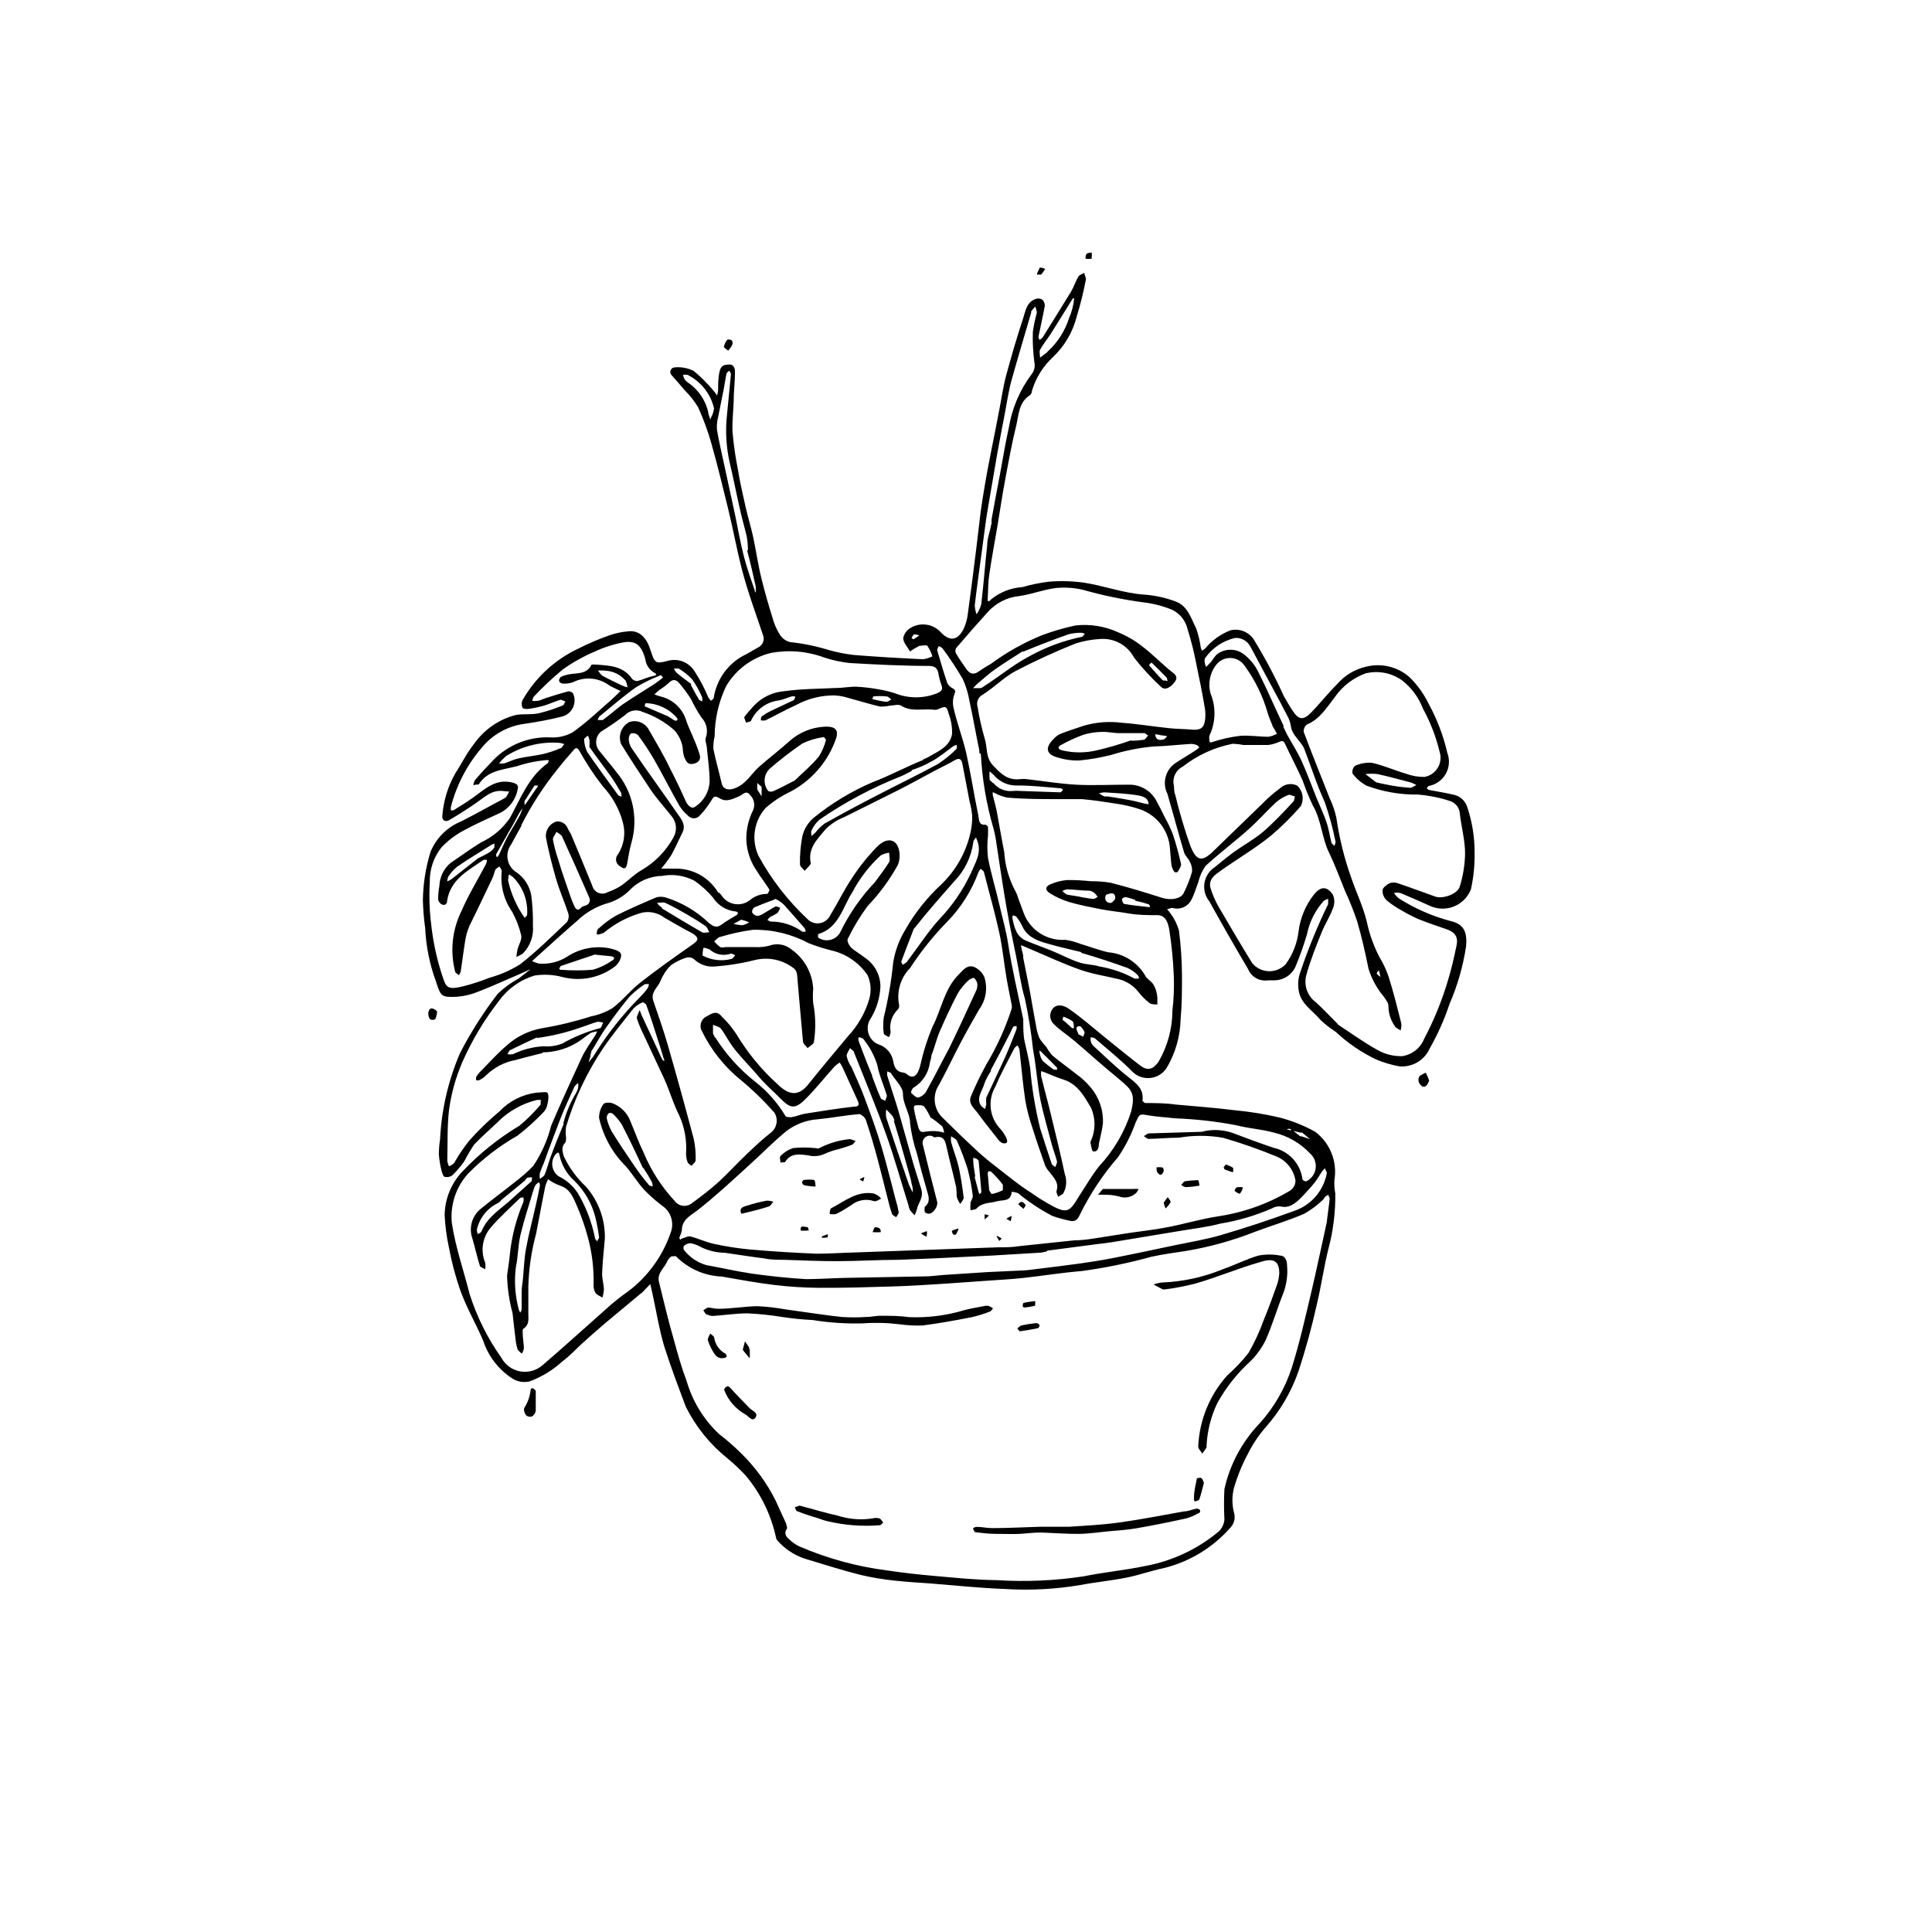<?xml version="1.0" encoding="UTF-8"?>
<!-- Uploaded to: ICON Repo, www.iconrepo.com, Generator: ICON Repo Mixer Tools -->
<svg fill="#000000" width="800px" height="800px" version="1.1" viewBox="144 144 512 512" xmlns="http://www.w3.org/2000/svg">
 <g>
  <path d="m313.99 486.65-9.672 8.062c-2.043 1.746-4.059 3.519-6.047 5.32-1.734 1.57-3.305 3.344-5.199 4.715-2.519 2.316-5.461 4.121-8.664 5.32-1.566 0.398-3.231 0.137-4.598-0.727-3.668-2.367-6.414-5.926-7.777-10.074-1.934-4.555-4.352-8.586-6.047-13.301-1.293-3.719-2.305-7.535-3.023-11.406-0.613-2.812-0.988-5.672-1.129-8.543 0.066-4.332 1.766-8.48 4.758-11.609 4.453-4.695 9.523-8.762 15.074-12.09 1.988-1.648 3.82-3.469 5.481-5.441 0.281-0.281 0-0.887 0.242-1.371-0.375-0.027-0.754-0.027-1.129 0-4.035 0.992-7.707 3.102-10.598 6.086-2.016 1.895-4.031 3.668-6.004 5.723h-0.004c-0.969 1.453-1.859 2.961-2.66 4.516-0.91 1.285-1.934 2.484-3.062 3.586-0.555 0.449-1.277 0.625-1.977 0.484-0.441 0-0.805-1.008-0.926-1.613-0.375-1.438-0.617-2.91-0.727-4.394 0.012-1.348 0.121-2.695 0.324-4.027 0.391-7.848 2.18-15.559 5.281-22.773 2.856-5.527 6.199-10.789 9.992-15.719 1.648-1.594 3.504-2.949 5.523-4.031 1.09-0.805 2.137-1.691 3.184-2.5l-3.062 1.371c-3.508 1.492-6.973 3.102-10.52 4.473-1.832 0.785-3.777 1.273-5.766 1.453-4.352 0.203-4.394 0-5.723-4.031-1.668-4.555-2.633-9.34-2.859-14.188-0.34-2.445-0.539-4.906-0.605-7.375 0.066-4.332 0.742-8.633 2.016-12.777 1.5-3.656 4.406-6.559 8.059-8.059 3.789-1.895 7.496-4.031 11.203-5.965l0.004-0.004c0.32-0.137 0.609-0.344 0.848-0.602 0.277-0.438 0.52-0.898 0.723-1.371l-1.449-0.121c-3.023-0.441-4.996 1.531-7.176 3.062-2.176 1.531-4.797 3.184-7.254 4.637-1.047 0.605-2.016 0-1.812-1.25 0.316-3.977 1.512-7.832 3.504-11.285 1.652-2.5 2.941-5.238 4.797-7.535v-0.004c2.644-3.836 6.578-6.598 11.086-7.777 2.016-0.402 4.031 0 6.207-0.484 2.144-0.52 4.246-1.207 6.285-2.055 0.324 0 0.484-0.727 0.727-1.129-0.484 0-1.008-0.484-1.41-0.363-1.449 0.441-2.781 1.09-4.231 1.531h-0.004c-1.414 0.398-2.856 0.691-4.312 0.887-0.484 0-1.328 0-1.449-0.402-0.234-0.598-0.234-1.258 0-1.855 3.414-6.031 8.629-10.852 14.914-13.781 2.734-1.387 5.562-2.586 8.461-3.59 1.453-0.469 2.953-0.781 4.477-0.926 2.578-0.363 4.758 0.926 6.004 4.676 1.25 3.75 1.289 4.031 4.758 3.102 2.746-0.734 5.648 0.453 7.094 2.902 1.387 2.144 2.574 4.41 3.547 6.773 0.211 0.332 0.453 0.641 0.723 0.926 0.242-0.242 0.684-0.441 0.727-0.727 0.754-5.066 3.988-9.426 8.625-11.605l3.184-1.812v-0.004c1.254-0.613 1.789-2.113 1.211-3.383-1.895-5.723-4.031-11.406-5.523-17.211-1.492-5.805-2.379-10.883-3.668-16.121-1.289-5.238-2.781-11.445-4.394-17.129l0.004-0.004c-0.934-3.336-2.117-6.598-3.547-9.75-0.988-1.648-2.184-3.164-3.547-4.516-1.168-1.41-2.379-2.742-3.508-4.031-0.34-0.344-0.438-0.859-0.254-1.305 0.184-0.449 0.617-0.742 1.102-0.75 1.719-0.16 3.449 0.16 4.996 0.926 1.961 1.602 3.758 3.398 5.359 5.363 0.309 0.367 0.594 0.758 0.848 1.168 0.121-0.438 0.215-0.883 0.281-1.332 0-1.691 0-3.387 0.402-5.078s1.289-1.734 2.5-1.812c1.211-0.082 1.57 1.008 1.57 1.934 0 2.215-0.242 4.394-0.324 6.609 0 3.144-0.484 6.289-0.324 9.391h0.004c0.285 3.316 0.758 6.613 1.414 9.875 0.562 3.426 1.328 6.812 2.098 10.195 0.605 2.621 1.41 5.199 1.977 7.82 0.766 3.629 1.289 7.336 2.176 10.922 0.887 3.586 1.895 7.094 2.984 10.559l-0.008 0.004c0.422 1.508 1.059 2.949 1.895 4.273 0.594 0.98 1.551 1.691 2.66 1.973 3.527 0.379 7.012 1.094 10.398 2.137 2.152 0.609 4.352 1.039 6.57 1.289 6.086 0.484 12.09 0.848 18.297 1.129h0.004c0.867-0.117 1.711-0.375 2.496-0.766-0.305-0.988-0.754-1.922-1.328-2.781-0.281-0.324-1.449 0-2.098 0-0.875 0.426-1.711 0.922-2.496 1.492-0.645-1.168-1.773-2.297-1.812-3.508h-0.004c0.223-1.18 0.965-2.199 2.016-2.781 2.656-1.562 6.051-1.004 8.062 1.332 2.336 2.336 4.352 2.055 5.926-1.008 0.586-1.277 0.965-2.637 1.125-4.031 0.805-5.805 1.531-11.609 2.258-17.453 0.402-3.144 0.727-6.328 1.129-9.473 0.324-2.418 0.727-4.836 1.129-7.215 0.402-2.379 0.969-5.481 1.492-8.062 0.805-4.031 1.613-8.062 2.418-12.293 0.562-2.902 0.969-5.844 1.734-8.664 1.371-5.117 2.863-10.195 4.516-15.195 0.645-2.016 0.969-4.516 3.629-5.16l-0.004 0.004c0.52-0.109 1.062 0.008 1.492 0.324 0.414 0.43 0.633 1.012 0.602 1.609-0.484 2.699-1.129 5.402-1.652 8.062 0 0.281 0 0.605 0.281 0.926h0.004c0.297-0.172 0.57-0.387 0.805-0.645 2.5-4.031 5.039-8.062 7.496-12.09 0.766-1.289 1.211-2.781 1.977-4.031 0.281-0.484 1.047-0.684 1.57-1.008 0 0.645 0.523 1.289 0.402 1.855-0.645 3.332-1.465 6.629-2.457 9.875-1.043 4.027-3.191 7.688-6.207 10.559-2.625 2.422-4.559 5.496-5.602 8.906 0 0.441-0.242 1.047-0.562 1.25-2.984 1.895-2.941 5.199-3.629 8.062-1.211 4.918-2.098 9.914-3.023 14.871-0.727 3.789-1.25 7.617-1.895 11.406-0.645 3.789-1.57 8.746-2.215 13.141-0.324 2.055-0.281 4.031-0.402 6.207h-0.004c-0.031 0.293-0.031 0.59 0 0.887 0.242 0 0.605 0 0.766-0.363 2.363-1.988 5.301-3.16 8.383-3.348 2.309-0.676 4.668-1.16 7.055-1.449 3.051-0.25 6.117-0.168 9.148 0.242 5.402 0.805 10.602 2.82 16.121 3.184 2.871 0.211 5.695 0.832 8.383 1.855 3.144 1.168 4.031 4.434 5.402 7.176v-0.004c0.574 1.66 0.98 3.375 1.211 5.121 0.086 0.25 0.191 0.492 0.32 0.723 0.301-0.176 0.582-0.379 0.848-0.602 1.773-2.141 4.062-3.789 6.648-4.797 2.32-0.57 4.754 0.344 6.129 2.297 3 4.875 5.695 9.938 8.059 15.152 0.727 1.25 1.449 2.539 2.258 3.75 1.613 2.539 2.863 2.742 4.957 0.605 2.098-2.137 4.516-5.199 6.934-7.578 1.953-2.273 4.578-3.867 7.496-4.555 4.059-1.082 8.391-0.086 11.566 2.66 2.144 2.082 3.906 4.523 5.199 7.215 2.231 4.078 3.883 8.445 4.918 12.977 0.676 1.801 0.523 3.809-0.414 5.488-0.941 1.676-2.574 2.856-4.461 3.219-0.203 0-0.363 0.324-0.523 0.523-0.16 0.203 0.402 0.523 0.645 0.562 2.016 0.402 4.031 0.684 6.086 1.168v0.004c1.953 0.281 3.543 1.715 4.027 3.629 1.227 3.746 1.852 7.664 1.855 11.605 0.066 3.332-0.258 6.66-0.969 9.914-0.812 2.074-2.449 3.719-4.516 4.543-2.07 0.824-4.387 0.758-6.406-0.188-2.578-1.168-5.16-2.297-7.777-3.387-0.559-0.109-1.133-0.109-1.691 0 0.34 0.531 0.762 1.008 1.246 1.41 4.269 2.715 8.934 4.754 13.824 6.047 3.547 0.805 4.352 3.023 4.031 6.691-0.797 5.258-2.273 10.395-4.391 15.273-1.344 4.059-3.086 7.977-5.199 11.688-1.375 3.176-4.617 5.121-8.062 4.84-2.074-0.379-4.098-0.973-6.047-1.773-3.977-1.875-7.637-4.367-10.84-7.379-1.441-0.918-2.789-1.969-4.031-3.141-1.934-2.379-4.918-4.031-5.684-7.297-0.43-1.867-0.289-3.816 0.402-5.602 2.051-6.09 4.488-12.039 7.297-17.816v-1.41c-0.418 0.125-0.812 0.316-1.168 0.566-2.242 2.492-3.773 5.539-4.434 8.824-0.883 3-1.93 5.945-3.144 8.828-1.012 2.004-3.035 3.301-5.281 3.387h-1.855 0.004c-2.277 0.371-4.504-0.887-5.363-3.023-3.492-5.91-6.906-11.875-10.238-17.895v-0.004c-1.102-1.359-1.574-3.125-1.297-4.856s1.277-3.262 2.75-4.211c1.652-1.371 3.344-2.742 5.078-4.031 2.539-1.812 5.32-3.305 7.699-5.32s5.481-5.238 8.062-8.062c0.281-0.281 0.242-0.926 0.363-1.371-0.562 0-1.25-0.523-1.691-0.363l-0.004 0.004c-1.203 0.469-2.32 1.137-3.305 1.973-2.5 2.336-4.797 4.957-7.336 7.215-3.707 3.305-7.699 6.289-11.324 9.633h-0.004c-0.918 1.312-1.578 2.793-1.934 4.356-0.605 1.492-1.008 3.102-1.773 4.516v-0.004c-0.891 1.914-3.059 2.879-5.078 2.258-0.441 0-0.926 0.242-1.41 0.363 0.324 0.34 0.621 0.703 0.887 1.09 1.023 1.352 1.785 2.883 2.258 4.512 0.508 3.93 0.777 7.887 0.805 11.852 0 4.031 0 7.777-0.363 11.648-0.098 4.539-1.359 8.98-3.668 12.895-0.938 1.492-2.496 2.484-4.246 2.699-1.75 0.219-3.504-0.355-4.781-1.57-3.102-3.184-6.609-5.965-9.996-8.906-0.281-0.242-0.766-0.203-1.129-0.324-0.059 0.348-0.059 0.703 0 1.051 0.105 0.453 0.328 0.871 0.645 1.207 2.984 2.742 5.883 5.562 9.027 8.062 2.176 1.773 4.516 3.223 4.031 6.531 0 0 0.484 0.605 0.766 0.605 2.621 0 5.281 0 8.062 0.402 5.281 0.441 10.602 0.887 15.879 1.531v-0.004c3.965 0.383 7.894 1.027 11.77 1.938 3.246 0.859 6.375 2.121 9.312 3.746 3.953 2.988 5.914 7.934 5.078 12.816-0.059 1.188 0.023 2.379 0.242 3.547 0.059 4.938-0.551 9.859-1.816 14.633-1.211 4.836-1.895 9.836-3.062 14.672-1.34 6.086-2.992 12.098-4.957 18.016-1.906 5.387-4.832 10.355-8.625 14.629-1.824 2.098-3.383 4.41-4.633 6.894-1.582 2.949-2.852 6.055-3.789 9.27-0.504 2.078-0.504 4.246 0 6.328 0.477 1.395 0.152 2.941-0.848 4.027-4.66 5.34-10.855 9.109-17.734 10.805-3.387 0.684-6.609 1.895-9.996 2.539-4.031 0.805-8.062 1.168-12.09 1.934-6.656 1.129-13.418 1.48-20.152 1.047-6.488-0.242-12.977-0.926-19.469-1.449-3.223-0.242-6.449-0.402-9.633-0.766-3.066-0.312-6.109-0.824-9.109-1.531-4.676-1.211-9.27-2.621-13.863-4.031-2.789-0.777-5.332-2.262-7.375-4.312-0.402-0.441-0.969-0.926-1.047-1.449l-0.004-0.004c-1.297-6.082-4.066-11.754-8.059-16.523-1.508-1.625-3.125-3.148-4.836-4.555-4.606-3.695-8.359-8.344-11.004-13.621-2.016-5.359-4.031-10.68-5.762-16.121-1.328-4.473-2.055-9.148-3.062-13.742l-0.605-2.699-1.934 2.016-0.523 0.523m-35.23-122.01c-1.047 1.855-2.137 3.707-3.184 5.602 0 0 0 0.523 0.242 0.766 0.188-0.164 0.348-0.352 0.484-0.562 0.887-1.934 1.773-4.031 2.82-5.805s1.895-3.184 2.781-4.797c0.277-0.598 0.508-1.219 0.684-1.852-0.363 0.523-0.727 1.047-1.047 1.613-0.887 1.652-1.734 3.344-2.82 5.039m217.04 102.61c0.242-1.895 0.523-3.789 0.727-5.684 0-0.363-0.281-0.766-0.402-1.129-0.285 0.164-0.555 0.352-0.809 0.562-0.242 0.242-0.363 0.645-0.645 0.848-1.492 1.426-3.156 2.656-4.957 3.668-4.231 1.812-8.707 3.144-13.02 4.758h0.004c-5.918 2.332-12.066 4.035-18.34 5.078-3.062 0.441-6.125 0.887-9.109 1.531-6.074 1.68-12.254 2.945-18.5 3.789-5.117 0.402-10.238 1.25-15.355 1.812-3.305 0.363-6.648 0.523-9.996 0.766l-10.922 0.766c-4.594 0.281-9.148 0.605-13.742 0.727-6.488 0.203-13.02 0.402-19.547 0.363h-0.004c-3.973-0.031-7.945-0.285-11.891-0.766-4.637-0.562-9.27-1.41-13.863-2.215v-0.004c-4.559-0.188-8.875-2.086-12.094-5.32 0-0.203-1.008 0-1.328 0-0.48 0.367-0.855 0.855-1.09 1.41-0.766 1.734-2.699 3.023-2.137 5.32 1.289 5.199 2.5 10.438 4.031 15.637 0.969 3.586 1.977 7.176 3.305 10.641 1.555 5.383 4.535 10.246 8.625 14.066 2.027 1.559 3.953 3.242 5.766 5.039 3.769 3.668 6.891 7.945 9.23 12.656 0.887 2.016 1.855 4.031 2.742 6.004 0 0.402 0.402 1.09 0.203 1.371-0.969 1.449 0 2.297 0.926 3.102l-0.004 0.004c0.707 0.625 1.492 1.152 2.34 1.57 7.402 3.195 15.215 5.34 23.215 6.367 4.273 0.645 8.586 1.129 12.898 1.492 5.402 0.484 10.801 1.047 16.121 1.09 7.738 0.492 15.508 0.156 23.176-1.008 5.281-1.09 10.68-1.57 16.121-2.699 7.281-1.312 14.09-4.508 19.75-9.273 0.82-0.836 1.316-1.934 1.41-3.102-0.145-2.684-0.145-5.375 0-8.062 1.453-6.512 4.656-12.508 9.27-17.328 3.875-4.285 6.801-9.34 8.586-14.832 2.137-6.769 3.668-13.742 5.32-20.676 1.41-6.004 2.66-12.09 4.031-18.258m-107.13-122.21c0.523-0.242 1.09-0.441 1.613-0.766 2.578-1.492 5.562-2.699 6.125-6.004 0.07-1.785-0.215-3.57-0.844-5.242-0.605-2.258-0.805-2.258-3.062-1.25-0.414 0.098-0.84 0.098-1.25 0-2.82-0.242-5.723 0.645-8.383-1.047-0.684-0.441-1.934 0-2.902 0-0.887 0.207-1.793 0.289-2.703 0.242-3.184-0.766-6.289-1.734-9.43-2.578-0.809-0.195-1.629-0.316-2.461-0.363-3.617-0.047-7.184 0.84-10.355 2.578-2.781 1.25-5.481 2.781-8.062 4.031-0.398 0.078-0.809 0.078-1.207 0 0-0.402 0-0.969 0.363-1.129h-0.004c0.801-0.57 1.652-1.07 2.543-1.492l5.644-2.66c0.281 0 0.402-0.562 0.562-0.848 0.16-0.281-0.684-0.281-1.008-0.203-1.129 0.324-2.176 0.848-3.305 1.047l-0.004 0.004c-3.219 0.363-6.016 2.383-7.375 5.32 0 0.324-0.926 0.402-1.41 0.562 0-0.523-0.562-1.25-0.363-1.531 0.766-1.09 1.734-2.016 2.578-3.023l0.004 0.004c2.125-2.219 4.996-3.566 8.059-3.789 4.516-0.645 9.148-0.605 13.742-0.848 1.812 0 3.668-0.402 5.481-0.324l0.004 0.004c1.977 0.113 3.941 0.355 5.883 0.723 1.367 0.219 2.715 0.543 4.031 0.969 3.644 1.477 7.723 1.477 11.367 0 1.047-0.484 1.57-1.008 1.008-2.258-0.352-1.051-0.621-2.129-0.809-3.223-0.324-1.25-1.008-1.691-2.418-1.734-7.012 0-14.066-0.363-21.078-0.766-2.273-0.254-4.516-0.738-6.691-1.449-4.531-1.688-9.434-2.106-14.188-1.211-4.981 1.223-9.254 4.406-11.848 8.828-1.965 4.144-2.996 8.672-3.023 13.258-0.277 1.109-0.387 2.25-0.324 3.387 0.605 3.023 1.492 6.004 2.176 9.027 0.441 1.812 1.895 1.812 3.102 1.492h0.004c1.18-0.379 2.254-1.027 3.144-1.895 1.371-1.25 2.379-2.82 3.789-4.031 2.66-2.336 5.523-4.516 8.062-6.812l-0.004 0.004c2.504-2.199 5.664-3.504 8.988-3.711 3.75-0.242 4.031 1.371 2.902 4.031-2.191 5.641-6.34 10.305-11.688 13.141-2.387 1.133-4.609 2.586-6.609 4.312-3.152 3.484-3.898 8.523-1.895 12.777 3.375 6.184 7.715 11.789 12.855 16.605 0.828 0.93 2.07 1.383 3.305 1.203 1.23-0.176 2.293-0.965 2.824-2.09 1.977-3.223 3.629-6.691 5.723-9.793v-0.004c1.953-3.027 4.207-5.848 6.731-8.422 2.336-2.297 4.555-2.098 5.481 0 0.613 1.555 0.613 3.281 0 4.836-2.199 3.988-4.91 7.676-8.059 10.965-2.016 2.731-3.769 5.644-5.242 8.703-0.281 0.523 0.441 1.855 1.047 2.418s2.418 1.652 3.586 2.578l0.004 0.004c2.512 1.703 4.019 4.539 4.031 7.578-0.137 3.184-1.125 6.273-2.863 8.945-0.586 1.137-0.676 2.469-0.25 3.672 0.43 1.207 1.336 2.184 2.508 2.695 2.129 0.633 3.699 2.441 4.031 4.637 0.242 1.492 0.887 2.699 2.621 2.863h-0.004c0.344 0.039 0.664 0.18 0.93 0.402 1.09 0.969 2.055 0.926 2.863-0.324h-0.004c0.34-0.68 0.598-1.395 0.766-2.137 0.75-3.402 1.801-6.734 3.144-9.953 2.418-4.637 3.144-10.117 7.012-13.984 1.129-1.129 2.215-2.66 4.031-2.016 1.211 0.52 2.184 1.465 2.742 2.66 0.961 2.926 0.449 6.137-1.371 8.625-1.613 2.82-3.223 5.644-4.758 8.543-2.016 3.789-3.828 7.699-5.883 11.445-1.82 2.734-1.43 6.379 0.926 8.668 3.184 3.144 6.367 6.246 9.672 9.27 1.812 1.652 3.789 3.184 5.723 4.676 1.934 1.492 5.039 4.031 7.617 5.644l0.004-0.004c2.07 1.488 4.238 2.836 6.488 4.031 2.984 1.531 4.031 1.25 5.523-0.926 0.441-0.605 0.766-1.289 1.211-1.934 1.734-2.621 3.266-5.32 5.199-7.777l-0.004-0.004c3.926-4.172 6.859-9.172 8.586-14.629 0.887-3.75 0.562-5.238-1.773-7.297-2.336-2.055-4.836-4.031-7.215-6.125-2.379-2.098-4.031-3.547-6.086-5.281-2.055-1.734-4.031-2.941-5.562-4.555-0.625-0.672-0.918-1.586-0.805-2.5 0.605-2.781 2.941-2.781 4.875-1.449 3.305 2.258 6.328 4.957 9.473 7.496 3.144 2.539 6.246 5.078 9.43 7.535 2.016 1.531 3.426 1.09 4.875-0.926h0.004c2.418-4.144 3.699-8.859 3.707-13.664 0.359-3.019 0.48-6.066 0.363-9.105-0.16-4.051-0.551-8.086-1.168-12.094-0.281-1.734-0.848-4.031-3.184-4.031s-5.039 0-7.535-0.441c-2.5-0.441-4.957-0.645-7.418-1.129-2.457-0.484-5.644-1.09-8.383-1.895-1.836-0.555-3.582-1.355-5.199-2.379-1.328-0.805-1.168-1.812 0.281-2.379v0.004c1.395-0.602 2.879-0.969 4.391-1.09 2.074-0.012 4.148 0.094 6.207 0.32 1.77-0.023 3.539 0.109 5.281 0.406 4.637 1.168 9.191 2.578 13.742 4.031 2.297 0.684 4.875 0.203 5.602-1.289l0.004-0.004c0.902-1.812 1.645-3.699 2.215-5.641 0.078-0.941-0.133-1.883-0.605-2.703-0.402-0.887-1.289-1.613-1.531-2.539-1.531-5.117-2.902-10.316-4.394-15.438l0.004 0.004c-1.418-2.816-0.559-6.242 2.016-8.062 1.895-1.289 4.031-2.457 5.762-3.668l0.684-0.562c-0.203-0.203-0.402-0.523-0.645-0.605-0.496-0.211-1.031-0.32-1.57-0.324-3.344 0.203-6.648 0.605-9.996 0.684v0.004c-3.816 0.355-7.586 1.113-11.246 2.258-2.754 0.691-5.555 1.176-8.383 1.449-1.855 0.059-3.707-0.188-5.481-0.727-3.305-0.848-3.707-2.578-1.289-4.996 0.473-0.539 1.047-0.98 1.691-1.289 2.055-0.805 4.031-1.449 6.207-2.176v-0.004c3.293-0.969 6.754-1.242 10.156-0.805 4.031 0.281 8.062 0.969 12.332 1.41 2.055 0.242 4.031 0.203 6.207 0.402 2.176 0.203 3.144-0.363 3.465-2.176h0.004c0.199-1.172 0.199-2.371 0-3.547-0.672-3.894-1.426-7.777-2.258-11.648-0.586-3.102-1.355-6.172-2.297-9.188-0.5-2.238-1.98-4.133-4.031-5.16-2.484-1.031-5.106-1.711-7.777-2.016-5.379-0.723-10.699-1.824-15.922-3.305-2.348-0.555-4.773-0.715-7.172-0.484-3.305 0.402-6.488 1.691-9.754 2.137-3.238 0.332-6.231 1.871-8.387 4.312-2.82 3.117-5.602 6.289-8.344 9.512h0.004c-0.223 0.43-0.223 0.941 0 1.371 0.805 1.41 1.773 2.781 2.66 4.031s1.855 1.977 3.75 0.484h-0.004c0.91-0.625 1.852-1.203 2.82-1.734 4.195-3.094 8.758-5.652 13.586-7.617 2.887-1.074 5.852-1.938 8.867-2.578 3.887-0.426 7.812 0.215 11.363 1.852 2.273 0.938 4.402 2.184 6.328 3.707 2.863 2.176 5.359 4.836 8.062 6.934 1.734 1.25 0.727 2.297 0 3.102-0.727 0.805-2.098 1.691-3.102 0.684l-0.004 0.004c-2.574-2.391-4.961-4.977-7.133-7.738-1.738-3.297-5.273-5.242-8.988-4.957-2.188 0.121-4.356 0.512-6.449 1.168-5.426 2.164-10.738 4.598-15.918 7.297-3.184 1.691-5.762 4.434-8.828 6.328-1.156 0.617-1.699 1.977-1.289 3.223 0.449 2.844 1.082 5.66 1.895 8.422 0.727 2.336 0.203 4.957 2.137 7.012 1.934 2.055 3.75 4.031 7.055 3.707l-0.004 0.004c0.684-0.086 1.375-0.086 2.055 0 4.312 0.484 8.586 1.211 12.898 1.449 4.312 0.242 9.391 0 14.066 0v0.004c2.934-0.059 5.668 1.488 7.137 4.027 0.848 1.531 1.613 3.062 2.379 4.637h-0.004c0.801 1.414 1.5 2.883 2.098 4.394 0.883 2.644 1.621 5.336 2.215 8.059 0 0.562-0.523 1.371-0.926 2.016-0.27 0.121-0.578 0.121-0.848 0-0.363-0.523-0.625-1.109-0.766-1.734-0.203-1.449-0.242-2.902-0.402-4.352-0.266-4.84-3.461-9.027-8.062-10.559-2.008-0.668-4.07-1.152-6.164-1.453-3.023-0.484-6.047-0.926-9.07-1.211h-6.246c-4.516 0-9.027 0-13.543-0.402v0.004c-1.082-0.215-2.125-0.578-3.102-1.09l-0.766-0.363c-0.051 0.281-0.051 0.566 0 0.848 0.324 1.371 0.727 2.699 1.008 4.031 0.684 3.668 1.289 7.336 2.016 11.004l-0.004-0.004c0.234 3.641 1.25 7.191 2.984 10.398 0.332 0.613 0.586 1.262 0.766 1.938 0.484 1.289 0.969 2.578 1.492 4.031 1.762 4.438 6.195 7.227 10.961 6.891 1.383 0.203 2.734 0.566 4.031 1.09 2.457 0.727 4.836 1.652 7.336 2.215 4.074 0.336 7.731 2.637 9.793 6.168 0.402 0.848 1.41 1.371 2.016 2.137 0.418 0.629 0.73 1.324 0.926 2.055 0.16 0.578 0.258 1.172 0.285 1.773v1.691c-0.684 0-1.531 0-2.016-0.324v0.004c-1.098-0.844-2.09-1.816-2.941-2.902-1.352-1.77-3.273-3.012-5.441-3.508-3.344-0.805-6.812-1.328-10.035-2.457-4.473-1.57-8.746-3.586-13.141-5.441l-2.539-1.09c0 0.926 0.402 1.855 0.562 2.82v0.562c0.605 3.102 1.289 6.246 1.855 9.352 0.562 3.102 0.969 5.723 1.531 8.586 0.168 1.164 0.48 2.301 0.926 3.387 0.516 0.797 1.109 1.539 1.773 2.215 0.453 0.824 0.996 1.594 1.613 2.301 2.055 1.734 4.273 3.266 6.367 4.957 1.395 0.984 2.656 2.152 3.75 3.465 2.273 2.648 3.457 6.062 3.305 9.551-0.203 1.855-0.727 3.707-1.09 5.523 0 0.926-0.242 2.137-1.492 1.934-0.363 0-0.523-1.492-0.727-2.297 0 0 0-0.402 0.203-0.645 1.16-2.715 1.16-5.789 0-8.504-1.812-3.102-3.547-6.41-7.457-7.617-1.613-0.484-3.144-1.211-4.676-1.812l-1.129-0.402 0.004-0.004c-0.074 0.457-0.074 0.918 0 1.371 0.805 3.344 1.734 6.648 2.539 9.996 1.289 5.281 2.578 10.559 3.707 15.879 0.613 1.68 0.48 3.543-0.363 5.121-0.324 0.441-0.969 0.645-1.449 0.969 0-0.523-0.523-1.129-0.363-1.57 0.684-2.098-0.605-3.387-1.734-4.836v-0.004c-0.523-0.562-0.961-1.199-1.289-1.895-1.168-3.344-2.336-6.648-3.387-10.035-0.797-2.316-1.418-4.688-1.852-7.094-0.684-4.516-1.047-9.07-1.57-13.621l-0.004-0.004c-0.117-0.387-0.293-0.754-0.523-1.086-0.324 0.281-0.727 0.523-0.887 0.887-1.691 3.305-3.508 6.57-4.918 9.957v-0.004c-2.191 3.672-1.629 8.359 1.371 11.406 0.664 0.754 1.195 1.613 1.574 2.539 0.176 0.328 0.176 0.723 0 1.047-0.398 0.184-0.855 0.184-1.25 0-0.438-0.242-0.812-0.59-1.09-1.004-1.773-2.258-3.586-4.473-5.281-6.812-0.969-1.371-2.699-2.539-1.812-4.594 1.195-2.852 2.543-5.637 4.031-8.344 2.793-4.664 5.051-9.625 6.731-14.793 0.074-0.332 0.074-0.676 0-1.008-0.441-2.379-0.969-4.715-1.371-7.133-0.684-4.031-1.047-8.062-1.934-12.09-1.168-5.359-2.699-10.641-4.031-15.922 0-0.363-0.562-0.605-0.887-0.926v-0.004c-0.215 0.266-0.406 0.547-0.562 0.848-1.809 4.953-4.652 9.457-8.344 13.219-3.676 3.766-6.973 7.883-9.836 12.293-2.519 2.574-3.59 6.231-2.859 9.754 0.066 0.406-0.051 0.82-0.324 1.129-1.613 1.566-2.34 3.836-1.934 6.047-0.062 0.469-0.211 0.918-0.445 1.328-0.484-0.324-1.371-0.605-1.371-0.969l0.004 0.004c-0.203-1.418-0.203-2.856 0-4.273 1.172-4.785 2.004-9.648 2.496-14.551 0.492-3.055 1.574-5.984 3.184-8.625 2.551-4.504 5.789-8.582 9.594-12.09 3.938-3.793 6.644-8.68 7.777-14.027 0.297-1.43 0.418-2.891 0.363-4.352-0.137-1.227-0.367-2.438-0.684-3.629-0.645-3.305-1.25-6.609-1.895-9.914-0.242-1.211-0.766-1.734-2.098-0.926-1.328 0.805-3.387 1.773-5.078 2.66-3.344 1.773-6.609 3.629-9.996 5.32-4.676 2.379-9.43 4.676-14.148 7.055l0.004-0.004c-1.797 0.711-3.441 1.766-4.836 3.106-2.098 2.578-4.918 5.039-4.031 9.109 0 0.523-1.047 1.328-1.613 2.016-0.441-0.562-1.25-1.129-1.25-1.691v-0.004c-0.047-2.457 0.156-4.918 0.605-7.336 0.441-1.988 1.535-3.777 3.106-5.078 4.742-3.832 9.988-6.992 15.598-9.391 4.473-1.691 8.746-4.031 13.461-5.926m-100.76 77.668c-2.457 0.645-4.918 1.211-7.336 1.895-2.945 0.543-5.668 1.945-7.82 4.031-0.516 0.543-1.129 0.98-1.812 1.289-0.281 0.137-0.605 0.137-0.887 0v-0.727c0.246-0.469 0.559-0.902 0.926-1.289 2.336-2.336 4.516-4.836 7.012-6.973h0.004c2.672-2.473 6.004-4.125 9.59-4.754 4.398-0.73 8.734-1.781 12.98-3.144 1.996-0.383 3.906-1.121 5.641-2.176 2.66-1.977 4.758-4.715 7.336-6.731 4.473-3.508 9.148-6.812 13.824-10.078 1.652-1.168 1.855-1.734 0.203-2.902-0.496-0.297-1.008-0.562-1.531-0.805-2.016-1.129-4.031-2.258-6.086-3.465v-0.004c-1.715-1.289-3.914-1.762-6.008-1.289-3.664 1.043-7.066 2.844-9.996 5.281-0.59 0.293-1.234 0.473-1.895 0.523 0-0.605 0-1.41 0.605-1.734 1.391-1.277 2.918-2.398 4.555-3.344 3.465-1.734 7.012-3.266 10.602-4.797 0.789-0.219 1.625-0.219 2.418 0 4.356 1.336 8.332 3.684 11.605 6.852 1.129 0.848 1.977 1.328 3.266 0.363 1.289-0.969 2.66-1.691 4.031-2.539 0.184-0.148 0.301-0.367 0.324-0.605 0 0-0.324-0.324-0.484-0.324v0.004c-2.512-0.211-4.777-1.582-6.129-3.707-1.43-1.68-3.066-3.172-4.875-4.434-2.656-1.41-5.715-1.867-8.664-1.293-3.262 0.066-6.359 1.449-8.586 3.832-1.719 1.68-3.844 2.891-6.168 3.504-2.887 0.898-5.523 2.457-7.699 4.555-3.668 3.144-7.215 6.449-10.844 9.672l-1.09 1.008h0.004c0.555 0.277 1.137 0.492 1.734 0.648 2.691 0.242 5.391-0.426 7.656-1.895 3.246-2.094 7.168-2.871 10.965-2.18 1.129 0.242 2.781 0.645 3.144 1.449 0.363 0.805-0.441 2.5-1.531 3.387v0.004c-3.918 2.973-8.969 4.027-13.746 2.859-2.477-0.688-5.074-0.84-7.617-0.441-3.82 1.16-7.152 3.555-9.473 6.809-3.856 4.965-7.09 10.379-9.633 16.125-1.766 4.086-2.961 8.398-3.547 12.816-0.484 4.394-0.324 8.906-0.441 13.34 0.078 0.52 0.242 1.023 0.484 1.492 0.441-0.324 1.09-0.523 1.371-0.969h-0.004c1.152-2.031 2.461-3.973 3.91-5.805 2.488-2.805 5.184-5.418 8.062-7.816 2.586-2.723 6.031-4.473 9.754-4.957 1.008 0 2.539-0.324 2.941 0 0.402 0.324 0.324 2.055 0 3.102-0.102 0.758-0.441 1.461-0.969 2.016-2.156 2.273-4.488 4.375-6.973 6.289-4.738 2.703-9.09 6.039-12.938 9.914-3.312 3.578-4.93 8.406-4.434 13.258 0.969 6.328 3.102 12.453 4.676 18.66v0.004c1.906 6.059 4.75 11.785 8.426 16.969 1.012 1.898 2.828 3.238 4.945 3.641 2.117 0.398 4.301-0.184 5.938-1.586 5.602-4.797 11.082-9.793 16.605-14.672 1.551-1.43 3.18-2.773 4.875-4.031 5.816-3.969 10.195-9.707 12.496-16.363 1.082-2.668 0.117-5.727-2.297-7.297-1.691-1.285-3.281-2.699-4.758-4.231-1.734-1.934-3.102-4.231-4.836-6.207-3.535-3.504-5.984-7.953-7.055-12.816-0.004-1.301 0.406-2.574 1.168-3.629 0.242-0.402 1.613-0.484 2.297-0.242h0.004c2.238 0.809 4.012 2.562 4.836 4.797 1.168 2.742 2.176 5.602 3.508 8.305h-0.004c1.969 4.742 4.769 9.094 8.266 12.855 0.512 0.676 1.27 1.121 2.109 1.234 0.84 0.113 1.691-0.113 2.363-0.629 2.457-1.812 4.918-3.668 7.176-5.723 2.258-2.055 4.918-4.957 7.418-7.336 2.5-2.379 4.273-4.031 6.449-5.723h-0.004c1.559-1.262 1.953-3.477 0.926-5.199-2.742-3.141-5.734-6.051-8.945-8.707-4.32-3.504-7.828-7.906-10.277-12.898-0.414-0.699-0.504-1.543-0.25-2.316 0.254-0.77 0.828-1.395 1.578-1.711 1.977-1.211 2.863-1.25 4.031 0.242v-0.004c1.438 1.383 2.707 2.922 3.789 4.598 2.938 4.883 6.574 9.312 10.801 13.137 3.223 3.184 5.644 3.144 8.062 0.281 3.465-4.352 7.055-8.586 10.602-12.855h-0.004c2.672-2.832 4.633-6.258 5.723-9.996 0.59-2.086 0.418-4.312-0.48-6.285-2.144-3.152-5.348-5.426-9.031-6.41-2.234-0.535-4.43-1.219-6.57-2.055-4.516-2.426-9.582-3.648-14.711-3.547-2.906 0.383-5.777 1.004-8.582 1.855-0.645 0-1.168 0.805-1.734 1.211v-0.004c0.473 0.562 0.996 1.074 1.57 1.531 0.465 0.125 0.949 0.125 1.414 0h8.062-0.004c1.223 0.051 2.445-0.086 3.629-0.402 1.996-0.715 4.219-0.316 5.844 1.047 3.394 2.41 5.504 6.242 5.723 10.398-0.113 1.262-0.113 2.531 0 3.789 0.645 3.363 0.711 6.812 0.203 10.199 0 0.645-1.09 1.168-1.691 1.734-0.402-0.562-1.129-1.09-1.211-1.691-0.562-5.926-1.047-11.848-1.57-17.734l-0.004-0.004c-0.043-0.586-0.285-1.141-0.684-1.57-2.945-2.387-6.84-3.25-10.52-2.34-3.648 0.918-7.371 1.5-11.125 1.734-1.883 0.031-3.695-0.695-5.039-2.016-0.566-0.418-1.293-0.551-1.973-0.363-1.438 0.449-2.797 1.117-4.031 1.977-0.828 0.766-1.523 1.664-2.055 2.66-0.484 0.727-0.727 1.57-1.168 2.336-0.887 1.41-2.176 2.578-1.492 4.516 1.289 3.789 2.621 7.535 3.75 11.406 2.418 8.383 4.742 16.793 6.973 25.23h-0.004c0.391 1.84 0.555 3.723 0.484 5.602 0 0.484-0.727 0.969-1.09 1.449-0.363-0.324-0.887-0.562-1.047-0.969v0.004c-0.262-0.723-0.398-1.488-0.402-2.258 0.238-3.484-0.383-6.973-1.812-10.156-1.613-3.102-2.539-6.57-4.031-9.793s-3.508-7.535-5.281-11.324v-0.004c-0.766-1.492-1.41-3.039-1.934-4.633 0-0.605 0.484-1.41 0.766-2.137l0.562 1.449 0.363 0.766 5.039 10.844s0.242 0.281 0.402 0.402c0.16 0.121 0.242-0.441 0-0.605-0.512-1.773-1.062-3.547-1.652-5.32-0.926-2.941-1.855-5.844-2.902-8.746 0-0.363-0.887-0.926-1.047-0.848v0.004c-0.926 0.391-1.762 0.969-2.457 1.691-2.742 3.465-5.562 6.891-8.062 10.559-4.262 6.383-7.551 13.367-9.754 20.719-0.133 0.934-0.133 1.887 0 2.82 0 0.484 0 1.129-0.203 1.371-1.129 1.129-0.766 2.336-0.402 3.629v-0.004c1.43 3.019 3.41 5.742 5.848 8.023 3.371 3.816 5.168 8.773 5.035 13.863-0.281 3.062-0.605 6.168-0.727 9.27 0 1.289 0.402 2.578 0.484 4.031-0.043 0.766-0.18 1.523-0.402 2.258-0.645-0.402-1.449-0.684-1.855-1.25h0.004c-0.371-0.676-0.539-1.445-0.484-2.215 0.102-4.289-0.426-8.566-1.574-12.699-0.77-2.848-1.75-5.637-2.941-8.34-0.887-2.055-1.773-4.312-4.273-5.117v-0.004c-0.707-0.254-1.395-0.562-2.055-0.926-0.418-0.246-0.82-0.516-1.207-0.809-0.301 0.566-0.543 1.16-0.727 1.773-0.848 4.031-1.613 8.465-2.457 12.656-1.238 4.566-1.93 9.262-2.059 13.988v7.133c0 1.449 0.324 2.984-1.25 4.031-0.242 0-0.281 0.766-0.242 1.168 0 1.371 0.281 2.781 0.324 4.031-0.09 0.516-0.281 1.008-0.562 1.449-0.402-0.402-0.969-0.727-1.129-1.211v0.004c-0.273-0.84-0.449-1.703-0.523-2.582-0.281-2.336-0.562-4.637-0.805-6.973h-0.004c-0.871-3.234-1.355-6.562-1.449-9.914 0.242-1.855 0.562-3.668 0.727-5.523v0.004c0.492-4.848 1.715-9.59 3.625-14.066 0.059-0.375 0.059-0.758 0-1.129-0.363 0-0.887 0-1.129 0.363-2.578 2.539-5.32 4.957-7.617 7.699v-0.004c-2.141 2.562-2.684 6.102-1.41 9.191 0.109 0.586 0.109 1.188 0 1.773-0.484-0.324-1.289-0.523-1.41-0.926-0.727-2.336-1.25-4.715-1.934-7.094v-0.004c-1.082-2.891-0.172-6.148 2.254-8.059 2.902-2.379 5.965-4.594 8.906-6.973h0.004c1.75-1.305 3.394-2.746 4.918-4.312 2.191-3.258 3.797-6.871 4.754-10.68 2.578-6.086 5.359-12.09 8.062-17.977 0.969-2.055 2.379-4.031 3.547-5.844 0.242-0.363 0.402-0.766 0.562-1.168v-0.004c-0.566 0.055-1.125 0.191-1.652 0.406-0.852 0.543-1.672 1.137-2.457 1.773-3.082 2.227-6.797 3.414-10.602 3.383m210.84-7.496c3.586 2.336 7.055 4.875 10.801 6.934 1.957 1.082 4.172 1.621 6.406 1.57 2.629-0.383 4.856-2.133 5.844-4.594 2.617-4.965 4.738-10.176 6.328-15.559 0.926-3.023 1.613-6.086 2.258-9.191 0.484-2.336-0.441-3.547-2.82-4.352s-4.836-1.652-7.176-2.578c-1.539-0.664-3.035-1.434-4.473-2.297-1.43-0.766-2.777-1.672-4.031-2.699-0.727-0.68-1.133-1.629-1.129-2.621 0-0.727 1.09-1.531 1.855-1.934 0.719-0.258 1.5-0.258 2.215 0 3.344 1.129 6.648 2.379 9.957 3.547 1.934 0.684 5.883-0.684 6.449-2.66 0.883-2.836 1.359-5.781 1.41-8.746 0-3.508-0.969-6.973-1.371-10.438v-0.004c-0.047-1.617-1.113-3.023-2.66-3.504-2.746-0.895-5.586-1.461-8.465-1.695-4.66 0.062-9.293-0.742-13.66-2.379-1.434-0.793-2.684-1.875-3.668-3.184-0.145-0.73 0.082-1.484 0.602-2.016 1.406-0.672 2.965-0.961 4.516-0.844 3.102 0.684 6.047 2.016 9.07 2.902 1.559 0.578 3.211 0.867 4.875 0.844 1.461-0.258 2.738-1.129 3.508-2.394 0.773-1.266 0.961-2.801 0.523-4.215-0.961-4.008-2.453-7.871-4.434-11.484-1.113-2.941-3.008-5.519-5.481-7.457-2.805-2.023-6.356-2.715-9.715-1.895-3.254 1.184-6.066 3.336-8.062 6.164-2.176 2.781-4.031 5.965-7.457 7.375l0.004 0.004c-0.621 0.457-0.957 1.207-0.887 1.973 2.176 5.844 4.555 11.609 6.812 17.41l-0.004 0.004c0.832 1.719 1.453 3.531 1.855 5.398 0.797 5.496 2.148 10.898 4.031 16.121 1.328 3.828 3.102 7.496 4.031 11.406 0.68 3.195 1.777 6.285 3.262 9.191 1.023 1.68 1.859 3.461 2.5 5.32 1.289 4.031 2.336 8.305 3.387 12.453 0.043 0.613-0.027 1.227-0.203 1.812-0.523-0.402-1.328-0.645-1.57-1.211v0.004c-1.09-1.574-1.668-3.445-1.652-5.359 0-0.727-0.727-1.652-1.25-2.418-1.824-2.168-3.191-4.676-4.031-7.379-0.848-4.231-1.812-8.465-3.023-12.617v0.004c-0.93-2.742-2.008-5.434-3.223-8.062-1.328-3.266-2.539-6.57-4.031-9.715-2.098-4.031-2.137-8.906-4.516-12.938-1.023-2.195-1.938-4.441-2.738-6.731-1.449-3.223-3.102-6.328-4.594-9.551-0.523-1.129-1.09-0.645-1.773-0.402-0.863 0.371-1.773 0.617-2.703 0.727h-6.57c-0.93-0.191-1.871-0.297-2.82-0.324-4.824 0.941-9.355 3.012-13.219 6.047-1.793 0.871-2.785 2.836-2.418 4.797 0.203 0.848 0 1.812 0.402 2.66 1.109 4.606 2.453 9.152 4.031 13.621 1.449 3.508 2.742 4.516 5.883 1.531l0.402-0.402 12.855-12.453h0.004c1.43-1.473 2.981-2.82 4.633-4.031 1.219-1.141 3.016-1.414 4.516-0.688 1.516 1.406 1.898 3.656 0.926 5.484-2.406 2.769-5.019 5.359-7.816 7.738-4.031 3.305-8.828 6.125-13.219 9.23-1.691 1.211-3.629 2.418-2.781 4.957h-0.004c0.535 1.652 1.234 3.246 2.098 4.754 2.902 4.996 5.844 9.957 8.867 14.871v0.004c1.078 1.309 2.664 2.094 4.359 2.156s3.336-0.605 4.508-1.836c1.875-2.555 3.055-5.555 3.426-8.707 0.441-3.539 1.836-6.898 4.031-9.711 1.812-2.297 3.508-2.336 5.078 0 0.484 1.145 0.484 2.441 0 3.586-0.805 2.215-2.137 4.231-3.023 6.449-1.492 3.707-2.984 7.418-4.031 11.246-0.723 2.695 0.285 5.562 2.539 7.215 1.977 1.812 3.789 3.75 5.883 5.844m-128.98 11.246c1.129 2.66 2.418 5.238 3.426 8.062 1.652 4.394 3.266 8.785 4.594 13.262 1.328 4.473 2.539 9.473 3.789 14.188l0.004-0.004c0.316 1 0.559 2.023 0.727 3.062 0 0.402-0.441 0.848-0.684 1.289-0.363-0.281-0.969-0.523-1.09-0.887-0.375-1.043-0.684-2.106-0.93-3.184-0.969-3.75-1.855-7.457-2.863-11.203-1.008-3.75-1.977-7.055-3.144-10.52-0.242-0.684-1.289-1.57-1.855-1.531-3.629 0.324-7.215 1.008-10.844 1.371l0.008-0.004c-3.062 0.203-5.996 1.309-8.426 3.184-3.508 2.902-6.691 6.168-10.078 9.23-4.434 4.031-8.746 8.062-13.543 11.809-2.016 1.492-4.031 2.5-4.031 5.281h0.004c-0.141 0.617-0.355 1.211-0.645 1.773 0 0 0 0.402 0.203 0.645 0.16-0.129 0.336-0.238 0.523-0.32 0.766-0.203 1.57-0.727 2.258-0.523 2.055 0.523 4.031 1.492 6.125 1.934 3.137 0.691 6.312 1.191 9.512 1.488 5.883 0.523 11.809 0.887 17.734 1.129 3.305 0 6.648-0.242 9.957-0.324l38.004-1.367c2.055 0 4.031 0 6.207-0.363l14.188-1.492c1.613 0 3.266-0.203 4.875-0.441 2.984-0.441 5.965-0.969 8.949-1.41 3.668-0.562 7.336-0.926 10.965-1.652 4.394-0.848 8.664-2.137 13.059-2.82v-0.004c6.824-0.988 13.383-3.316 19.305-6.852 0.859-0.598 1.383-1.57 1.41-2.617-0.445-2.824-2.297-5.223-4.914-6.371-4.648-1.922-9.398-3.59-14.23-4.996-3.875-0.691-7.844-0.707-11.727-0.039-2.699 0-5.402 0.281-8.062 0.324-0.402 0-0.848-0.484-1.25-0.727 0.441-0.242 0.848-0.684 1.289-0.727l13.141-0.402c0.605 0 1.168 0 1.773-0.242 2.367-0.445 4.805-0.293 7.094 0.441 3.668 1.371 7.375 2.781 11.125 4.031 4.062 0.895 7.117 4.254 7.617 8.383 0.238 0.316 0.613 0.496 1.008 0.484 1.344-0.652 2.273-1.938 2.477-3.418 0.203-1.484-0.348-2.969-1.469-3.957-2.578-2.734-5.898-4.652-9.551-5.523-3.266-0.926-6.769-1.09-10.078-1.977v0.004c-5.32-1.016-10.711-1.621-16.121-1.816-2.379-0.281-4.797-0.402-7.176-0.805-2.379-0.402-2.258-0.363-3.305 1.895-1.152 3.231-2.711 6.305-4.633 9.148-4.078 4.688-7.519 9.891-10.238 15.477-0.523 1.129-1.25 1.734-2.457 1.449l-0.004 0.004c-1.594-0.332-3.172-0.762-4.715-1.293-3.238-1.691-6.289-3.715-9.109-6.043-0.539-0.211-1.113-0.332-1.691-0.363-0.203 2.742-2.457 2.055-4.031 2.539-1.57 0.484-3.828 0.242-5.238 1.855-0.324 0.363-1.09 0.363-1.652 0.484v-0.004c-0.055-0.59-0.055-1.184 0-1.773 0-0.684 0.684-1.41 0.605-2.055-0.297-2.406-0.754-4.789-1.371-7.133-0.801-2.523-1.742-5-2.82-7.418-0.203-0.523-1.008-0.805-1.531-1.211l-0.004 0.004c-0.09 0.52-0.09 1.051 0 1.57 0.605 2.215 1.492 4.394 2.016 6.648v0.004c0.566 2.664 0.996 5.352 1.293 8.059 0 0.523-0.562 1.09-0.887 1.652-0.379-0.516-0.68-1.086-0.887-1.691-0.203-1.047 0-2.215-0.324-3.266-0.727-3.266-1.613-6.449-2.336-9.715-0.402-1.812-0.645-3.586-3.223-2.984-0.203 0-0.523-0.281-0.766-0.363l-0.004 0.004c-0.664-0.203-1.391-0.027-1.887 0.461-0.496 0.488-0.684 1.207-0.492 1.879 1.211 5.039 2.5 10.078 3.789 15.113 0.281 1.168-1.047 3.184-2.258 3.144-0.363 0-0.969-0.242-1.047-0.484-0.082-0.242 0-1.129 0-1.328 1.613-1.289 1.047-2.742 0.605-4.273-0.969-3.305-1.855-6.609-2.699-9.957-0.848-2.555-1.441-5.188-1.773-7.859 0-2.781-1.895-4.957-1.895-7.859 0-1.812-1.977-3.586-3.102-5.359 0-0.281-0.684-0.402-1.047-0.605h-0.004c-0.066 0.387-0.066 0.781 0 1.168 0.969 3.144 2.055 6.289 2.984 9.43 1.289 4.473 2.5 8.988 3.789 13.422 0.684 2.379 1.492 4.758 2.215 7.133 0.727 2.379-0.766 3.547-1.129 5.359v0.004c-0.16 0.555-0.359 1.094-0.605 1.613-0.457-0.418-0.875-0.879-1.25-1.371-0.191-0.426-0.324-0.871-0.402-1.328-1.977-6.246-3.707-12.574-5.926-18.742-2.621-7.297-5.602-14.43-8.465-21.645 0-0.484-0.727-0.805-1.09-1.211-0.324 0.727-0.926 1.449-0.887 2.137h0.004c0.215 0.98 0.613 1.91 1.168 2.742m-87.301-63.883c-0.926 1.691-1.895 3.344-2.781 5.039-0.871 1.172-1.199 2.668-0.898 4.102 0.301 1.43 1.199 2.668 2.473 3.394 1.973 1.43 3.316 3.566 3.746 5.965 0.355 2.672 0.5 5.367 0.445 8.059 0.242 2.711-0.719 5.391-2.621 7.336-0.539 0.398-1.137 0.711-1.773 0.93 0.074-0.68 0.184-1.352 0.324-2.016 0.324-1.25 1.211-2.578 0.969-3.668h-0.004c-0.512-2.199-1.324-4.312-2.418-6.289-2.188-3.137-3.16-6.961-2.738-10.762 0-0.363-0.363-0.805-0.605-1.211-0.363 0.281-0.887 0.484-1.09 0.848s-0.402 1.449-0.727 2.137c-2.055 4.273-4.031 8.504-6.168 12.816h0.004c-0.551 1.289-0.93 2.644-1.129 4.031-0.441 2.699-0.766 5.441-1.168 8.062-0.109 0.32-0.273 0.621-0.484 0.887-0.324-0.281-0.848-0.523-0.969-0.848-1.406-5.398-0.82-11.121 1.652-16.121 1.855-4.312 4.352-8.344 6.531-12.496 0.129-0.348 0.211-0.715 0.242-1.086h-0.887c-4.031 2.781-8.785 5.16-9.672 10.801 0 0.887-0.562 1.371-1.371 1.047-0.527-0.258-0.902-0.75-1.008-1.328-0.016-1.203 0.09-2.406 0.32-3.59 0.074-2.352 1.145-4.566 2.945-6.086 2.699-1.812 5.32-3.75 8.062-5.441h-0.004c3.09-1.414 5.734-3.644 7.66-6.445 2.82-5.078 4.875-10.801 9.914-14.469 0.242 0 0.281-0.605 0.441-0.887v-0.004c-0.293-0.043-0.59-0.043-0.887 0-2.113 0.191-4.207 0.582-6.246 1.172-4.031 1.449-8.707 1.008-11.406 5.16 0 0.242-0.805 0-1.25 0.281-0.441 0.281 0-1.168 0.324-1.492 1.492-1.734 3.023-3.387 4.594-4.996v-0.004c3.961-4.168 9.531-6.418 15.273-6.164 2.07 0.133 4.129-0.344 5.926-1.371 3.668-2.578 6.934-5.723 10.316-8.664 0.805-0.727 1.57-1.492 2.336-2.258-0.969-0.484-2.016-0.926-2.941-1.449l0.004-0.004c-2.785-2.098-6.516-2.441-9.633-0.887-0.902 0.324-1.867 0.449-2.82 0.363-0.387-0.055-0.719-0.297-0.887-0.645-0.031-0.41 0.133-0.812 0.441-1.09 0.398-0.234 0.836-0.395 1.289-0.48 2.336-0.805 5.441 0.203 6.891-2.82h1.008c3.586 0.281 7.297 0.281 9.715 3.789v-0.004c0.375 0.422 0.934 0.629 1.492 0.566 1.328-0.324 2.578-1.008 4.031-1.289 1.449-0.281 0.766-0.684 0.242-0.969-1.258-0.773-2.09-2.082-2.258-3.547-1.047-3.789-2.621-4.918-5.723-4.434-2.688 0.5-5.305 1.34-7.781 2.5-2.941 1.246-5.738 2.816-8.34 4.672-2.719 2.242-5.289 4.652-7.699 7.215-0.242 0.242-0.281 0.766-0.402 1.129 0.398 0.066 0.809 0.066 1.207 0 0.805 0 1.531-0.484 2.336-0.727 1.977-0.645 4.031-1.289 6.004-1.812h0.004c0.512-0.02 1 0.223 1.289 0.645 0.512 1.188 0.484 2.539-0.082 3.699-0.566 1.16-1.609 2.019-2.859 2.348-3.184 0.805-6.449 1.41-9.715 1.895-4.617 0.543-8.832 2.891-11.727 6.531-3.84 4.531-6.598 9.879-8.062 15.637v0.727c0.254 0.121 0.551 0.121 0.809 0 1.691-1.047 3.387-2.098 5.039-3.266 3.144-2.215 5.965-5.16 10.48-4.031 1.211 0.324 1.691 0.727 1.41 1.773h-0.004c-0.48 2.648-2.141 4.934-4.516 6.207-3.426 1.57-6.852 3.102-10.156 4.918-2.047 1.133-3.91 2.574-5.519 4.273-2.098 2.625-3.195 5.91-3.106 9.27-0.215 3.695-0.094 7.406 0.363 11.082 0.469 4.336 1.359 8.617 2.66 12.777 1.289 3.75 1.09 4.875 5.926 3.668 2.356-0.605 4.672-1.359 6.934-2.258 2.84-0.789 5.559-1.984 8.059-3.547 4.394-3.426 8.383-7.375 12.414-11.203 0.457-0.691 0.574-1.551 0.324-2.34-0.969-3.023-2.297-5.926-3.184-8.988-0.887-3.062-2.016-7.254-2.742-11.285-0.09-1.816 1.051-3.469 2.781-4.027 1.352-0.168 2.633 0.641 3.062 1.934 0.281 0.562 0.684 1.09 0.926 1.691 1.883 4.488 3.734 8.973 5.562 13.461 0.223 0.824 0.816 1.5 1.609 1.824 0.789 0.324 1.684 0.262 2.422-0.172 1.262-0.43 2.465-1.012 3.586-1.73 1.812-1.25 3.387-2.941 5.281-4.031 3.609-2.074 6.578-5.102 8.586-8.746 1.055-1.812 0.844-4.094-0.523-5.684-1.895-2.418-4.031-4.715-5.684-7.215-2.66-4.031-5.199-7.82-7.656-11.848h-0.004c-0.867-2.219 0.07-4.738 2.18-5.844 2.043-0.688 4.281 0.242 5.238 2.176 1.977 3.426 4.031 6.891 5.684 10.398 1.449 2.781 2.781 5.602 4.031 8.422 0.523 1.09 1.531 2.215 2.539 1.41 2.246-1.469 3.656-3.926 3.785-6.609 0-2.984-0.441-5.926-0.727-8.867 0-0.887-0.523-1.855-0.324-2.66h0.004c0.715-1.891 0.273-4.023-1.129-5.481-1.035-1.539-1.953-3.156-2.738-4.836-0.961-1.512-2.023-2.953-3.184-4.312-0.848-0.969-1.734-1.047-2.742 0-0.746 0.68-1.559 1.285-2.418 1.812-0.484 0.363-0.926 0.805-1.371 1.211 0.566 0.262 1.164 0.465 1.773 0.602 3.047 0.758 5.504 3 6.531 5.965 0.562 1.855 1.492 3.629 2.215 5.441 0.578 1.312 1.074 2.66 1.492 4.031 0.441 1.734-0.969 2.336-2.176 2.418-1.211 0.082-1.492-1.008-1.895-1.734v0.004c-0.281-0.848-0.43-1.73-0.445-2.621-0.281-1.715-1.051-3.309-2.215-4.594-2.43-2.156-5.266-3.801-8.344-4.836-1.598-0.805-3.535-0.461-4.758 0.844-2.031 1.559-4.144 3.012-6.328 4.356-1.461 1.223-1.727 3.371-0.602 4.914 1.531 1.934 3.144 3.789 4.637 5.762l-0.004 0.004c4.387 5.184 5.898 12.211 4.031 18.742-0.523 1.812-0.805 3.668-1.129 5.523-0.324 1.855-1.129 1.289-1.855 0.766v-0.004c-0.57-0.293-0.969-0.84-1.082-1.473-0.109-0.633 0.082-1.281 0.52-1.75 1.582-2.477 2.047-5.504 1.289-8.344-0.945-3.602-2.773-6.914-5.32-9.633-2.312-2.961-4.387-6.102-6.207-9.391-0.645-1.09-1.047-0.805-1.531-0.242-1.531 1.734-3.023 3.465-4.434 5.281-3.668 4.555-6.844 9.484-9.473 14.711m139.38 112.85c-0.566 0.164-1.148 0.285-1.734 0.363l-12.816 0.766-15.801 0.766-9.027 0.363c-5.441 0-10.883 0.363-16.363 0.363-4.637 0-9.27-0.203-13.906-0.363-1.773 0-3.547 0-5.281-0.363-3.508-0.441-6.973-1.008-10.438-1.492h0.004c-2.164-0.027-4.293-0.523-6.25-1.449-0.891-0.539-1.875-0.91-2.902-1.09-0.637 0.023-1.25 0.266-1.73 0.688-0.188 0.34-0.188 0.75 0 1.086 1.5 1.953 3.594 3.363 5.965 4.031 4.031 0.727 8.062 1.652 11.809 2.215 4.836 0.684 9.715 1.211 14.551 1.492 3.387 0 6.769-0.242 10.156-0.324l21.402-0.402c1.57 0 3.144-0.242 4.715-0.363l11.688-0.766 8.664-0.402c1.371 0 2.781-0.203 4.031-0.363 4.031-0.484 7.859-0.969 11.77-1.492 2.863-0.402 5.762-0.848 8.625-1.41 5.602-1.09 11.164-2.297 16.766-3.465 4.031-0.848 8.062-1.492 12.09-2.66 6.504-1.906 12.938-4.031 19.305-6.367h0.004c4.574-1.477 7.965-5.348 8.828-10.074 0-0.363-0.363-0.848-0.523-1.289-0.262 0.246-0.504 0.516-0.727 0.805-0.645 0.969-1.211 2.016-1.934 2.941-0.727 0.926-2.137 2.5-3.266 3.668s-3.062 3.184-5.359 2.781c-0.938-0.211-1.918-0.055-2.742 0.445-4.367 1.902-8.957 3.258-13.664 4.027-3.629 0.969-7.457 1.371-11.164 2.016l-17.531 2.902c-1.934 0.324-4.031 0.484-5.883 0.766l-11.367 1.492m-86.898-94.879 0.523 0.523c0.742 1.27 1.988 2.16 3.426 2.453 1.441 0.293 2.934-0.043 4.113-0.918 1.32-1.141 3.012-1.758 4.754-1.734 0 0 0.645-0.926 0.523-1.129-1.008-1.652-2.258-3.184-3.266-4.836h0.004c-1.742-2.461-2.734-5.371-2.863-8.383-0.035-2.731 0.59-5.426 1.812-7.859 0.582-1.391 0.246-2.996-0.844-4.031-1.047-1.371-1.934 0-2.781 0.324-1.691 0.727-3.426 1.691-5.199 0.605-1.773-1.09-1.812 0-2.457 0.887l-0.004-0.004c-0.828 1.316-1.789 2.543-2.859 3.668-0.391 0.465-0.965 0.73-1.574 0.73-0.605 0-1.18-0.266-1.57-0.73-0.844-0.707-1.578-1.535-2.176-2.457-2.297-4.031-4.434-8.305-6.769-12.375h-0.004c-1.301-2.238-2.731-4.406-4.269-6.488-0.48-0.438-1.148-0.602-1.773-0.445-0.402 0-0.727 1.047-0.684 1.613h-0.004c0.055 0.82 0.316 1.609 0.766 2.297 4.031 5.926 8.305 11.809 12.414 17.734 1.008 1.41 1.977 2.82 1.008 4.715s-1.855 4.031-2.941 5.926c-0.809 1.238-1.695 2.426-2.66 3.547h4.434c4.434 0.164 8.477 2.582 10.723 6.41m69.203-36.961c0-1.047-0.324-2.098-0.523-3.144-0.684-3.508-1.328-7.055-2.098-10.559-0.336-2.074-0.945-4.094-1.812-6.004-1.629-2.781-3.406-5.473-5.32-8.062-0.242-0.324-0.727-0.484-1.09-0.684 0 0.363-0.441 0.805-0.363 1.129 0.848 2.902 1.691 5.805 2.66 8.664 0.309 0.609 0.801 1.102 1.41 1.41 0.766 0.441 0.848 0.684 0.484 1.613-0.41 1.105-0.496 2.309-0.242 3.465 0.887 4.031 2.457 8.062 3.387 12.09 1.211 5.481 2.055 11.004 3.184 16.445 0.242 1.09 0 2.781 1.977 2.539 0 0 0.562 0.402 0.605 0.605 0.039 0.203 0 1.57 0 2.379h-0.004c-0.223 1.926-0.223 3.875 0 5.805 0.766 4.031 2.016 8.062 2.941 12.09 0.926 4.031 1.812 6.973 2.379 10.559 1.047 6.812 2.66 13.504 4.031 20.152 0.016 0.215 0.016 0.43 0 0.645 0 1.773 0 3.547 0.363 5.238s1.09 4.555 1.449 6.891l0.004 0.004c0.457 5.438 1.348 10.828 2.656 16.121 0.969 3.102 1.977 6.168 3.023 9.27 0 0.402 0.684 0.684 1.047 1.008 0-0.484 0.484-1.047 0.402-1.492-0.363-1.531-0.969-2.984-1.371-4.473-1.047-4.031-2.258-8.062-3.023-11.848-0.766-3.789-1.129-9.027-1.977-13.461h0.008c-0.488-4.481-1.203-8.934-2.137-13.344-1.09-3.668-1.57-7.496-2.336-11.246-0.605-3.062-1.289-6.086-1.855-9.148-0.562-3.062-0.969-5.359-1.41-8.062-0.684-4.273-1.328-8.586-1.977-12.855-0.168-1.293-0.422-2.57-0.766-3.828-1.875-6.445-2.996-13.086-3.348-19.789m77.305-7.457c-0.441-1.129-0.969-2.258-1.289-3.387-1.281-4.473-3.34-8.691-6.086-12.453-0.812-1.242-2.172-2.019-3.656-2.094-1.48-0.07-2.91 0.574-3.84 1.73-1.742 2.176-2.312 5.066-1.531 7.738 1.457 3.59 1.34 7.625-0.324 11.125-0.082 0.344-0.082 0.703 0 1.047 0 0.645 0 0.887 0.848 0.605 2.348-0.773 4.762-1.312 7.215-1.613 2.5-0.203 5.078 0.242 7.578 0.242 0.793-0.137 1.555-0.41 2.258-0.805-0.363-0.645-0.684-1.289-1.25-2.137m-147.92 82.344c0.148 0.117 0.285 0.25 0.402 0.402 2.848 4.469 6.43 8.418 10.598 11.688 3.133 2.477 5.797 5.492 7.859 8.91 0 0.363 1.168 0.484 1.734 0.402 1.211-0.203 2.336-0.727 3.547-0.926 4.312-0.684 8.586-1.371 12.898-1.855 1.41 0 1.492-0.523 1.008-1.613l-4.031-8.867c-0.215-0.418-0.457-0.82-0.727-1.207-0.488 0.301-0.949 0.652-1.367 1.047-2.621 2.902-5.039 6.004-7.82 8.746-2.781 2.742-4.031 2.258-6.57-0.324-1.895-1.895-4.031-3.75-5.684-5.723-1.652-1.977-4.031-4.394-5.965-6.731s-2.621-4.031-4.031-5.965c-0.441-0.562-1.41-0.727-2.137-1.047v2.098c0 0.684 0.242 0.402 0.363 0.969m73.477-135.79c-0.039-0.441-0.039-0.887 0-1.328 0.727-4.031 1.492-8.062 2.258-12.09 0.766-4.031 1.371-8.062 2.297-12.09v-0.004c0.84-5.148 2.914-10.016 6.047-14.188 0.711-0.898 0.977-2.066 0.723-3.184-0.355-2.672-0.492-5.367-0.402-8.062 0.246-1.684 0.594-3.356 1.047-4.996-0.035-0.586-0.184-1.164-0.441-1.691l-1.047 1.25v0.363c-1.734 5.965-3.586 12.09-5.199 17.895-0.805 2.941-1.25 6.004-1.812 8.988s-1.328 6.812-1.934 10.238c-0.605 3.426-1.168 6.891-1.773 10.316-0.402 2.5-0.887 5.039-1.25 7.535-0.363 2.5-0.766 5.805-1.168 8.707-0.605 4.637-1.289 9.23-1.812 13.863h-0.004c0.035 0.828 0.199 1.645 0.484 2.418 0.574-0.828 1-1.758 1.246-2.738 0.605-5.238 1.008-10.48 1.57-15.68 0-1.734 0.727-3.426 1.09-5.523m77.348 53.648c0.363 0.727 0.684 1.492 1.047 2.176 1.25 2.297 2.699 4.516 3.789 6.891 1.492 3.266 2.699 6.648 4.031 9.957 0.887 2.137 1.895 4.231 2.621 6.41 0.727 2.176 0.805 3.547 1.289 5.281 0 0.363 0.562 0.645 0.848 0.969 0-0.402 0.324-0.805 0.242-1.168l-0.004-0.008c-0.719-3.594-1.691-7.137-2.902-10.598-2.098-4.473-3.547-9.27-5.359-13.906-0.887-2.215-3.305-3.586-3.586-6.207-0.152-0.922-0.465-1.809-0.93-2.621-1.211-2.379-2.457-4.715-3.75-7.094l-6.004-11.203c-0.77-1.5-2.344-2.414-4.027-2.336-3.281 0.73-6.16 2.672-8.062 5.441-0.203 0.645 0 1.492 0.324 2.258 0.441-0.441 0.887-0.848 1.289-1.328 0.402-0.484 1.09-1.734 1.855-2.215l-0.004-0.008c2.102-1.426 4.879-1.344 6.894 0.203 1.57 1.223 2.852 2.777 3.746 4.555 2.379 4.676 4.434 9.551 6.812 14.508m-93.387 87.262c0 0.645-0.281 1.25-0.402 1.895-0.363 2.742-1.949 5.172-4.312 6.609-0.402 0.242-0.805 1.211-0.645 1.371 0.16 0.16 1.25 1.328 1.812 1.25 0.871-0.199 1.625-0.734 2.098-1.492 2.137-3.789 4.031-7.617 6.125-11.488 2.457-5.039 4.797-10.117 7.133-15.234 0.293-0.586 0.422-1.242 0.363-1.895-0.094-0.633-0.426-1.211-0.926-1.613-0.242 0-1.09 0.324-1.492 0.727-1.059 0.988-1.98 2.113-2.742 3.348-1.773 3.387-3.387 6.852-4.875 10.316-0.805 1.895-1.289 4.031-2.098 6.125m-4.676-33.574c-1.129 2.902-2.258 5.805-3.344 8.746 0 0.203 0.242 0.562 0.363 0.848 0.398-0.18 0.766-0.426 1.09-0.727 2.863-3.75 5.402-7.738 8.543-11.246v0.004c3.504-3.637 6.379-7.832 8.504-12.414 1.129-2.66 2.82-5.238 1.691-8.344l-0.402-1.008c-0.242 0.363-0.645 0.727-0.684 1.129-0.508 3.945-2.273 7.621-5.039 10.477-3.547 4.031-7.133 8.062-10.723 12.617m-31.68-39.215c2.176-2.137 4.516-4.031 6.488-6.449h0.004c0.871-1.363 1.512-2.863 1.895-4.434 0 0-0.484-0.766-0.605-0.727-1.957 0.273-3.859 0.844-5.644 1.691-3.012 2.062-5.906 4.297-8.664 6.691-1.656 1.574-1.816 4.16-0.363 5.926 0.434 0.211 0.938 0.211 1.371 0 1.734-0.766 3.426-1.652 5.32-2.66m-12.09-61.344c-0.02-1.094-0.113-2.184-0.285-3.266-0.605-2.621-1.371-5.199-1.934-7.82-0.926-4.031-1.691-8.062-2.66-12.09-0.883-3.965-1.129-8.047-0.727-12.09 0.324-3.707 0.766-7.457 1.09-11.164 0-0.281-0.242-0.562-0.363-0.848-0.121-0.281-0.727 0.402-0.805 0.645-0.281 1.25-0.441 2.578-0.727 4.031-0.484 2.5-1.008 4.957-1.492 7.457-0.293 1.102-0.402 2.246-0.32 3.383 0.484 2.941 1.211 5.883 1.812 8.785 1.008 4.594 2.016 9.191 2.984 13.742 0.766 3.629 1.371 7.297 2.297 10.883 0.926 3.586 1.895 6.086 2.902 9.109 0 0.203 0 0.441 0.281 0.645v0.004c0.02-0.227 0.02-0.457 0-0.688 0.047-0.305 0.047-0.617 0-0.926-0.684-3.102-1.371-6.168-2.258-9.473m33.816 87.867c1.289-1.773 2.66-3.508 3.789-5.359 0.363-0.605 0-1.652 0-2.5-0.758 0.105-1.496 0.34-2.176 0.684-3.062 2.789-5.613 6.09-7.539 9.754-2.621 4.031-3.547 9.473-9.109 11.164v0.887c0.961 0.676 2.168 0.898 3.305 0.613 1.141-0.285 2.094-1.055 2.621-2.106 2.344-4.82 5.414-9.254 9.109-13.137m67.914-37.523c1.105 0 2.211-0.082 3.305-0.242 0.441 0 0.805-0.727 1.211-1.129-0.363-0.242-0.727-0.645-1.129-0.645h-6.609c-1.531 0-3.023-0.402-4.516-0.324-1.668 0.027-3.324 0.285-4.918 0.766-2.062 0.746-4.059 1.664-5.965 2.742-0.684 0.363-1.008 1.008 0.324 1.371h-0.004c3.035 0.73 6.199 0.73 9.23 0 3.086-0.715 6.125-1.602 9.109-2.66m-149.73 38.129c0.684 1.895 1.289 4.031 2.098 5.684 0.281 0.684 0.848 1.691 1.855 0.523 0.281-0.324 0.805-0.402 1.25-0.562l-0.004-0.004c0.43-0.129 0.777-0.441 0.949-0.855 0.172-0.414 0.148-0.887-0.062-1.281-2.336-5.375-4.731-10.746-7.176-16.121-0.242-0.523-0.969-0.848-1.492-1.25-0.324 0.727-1.047 1.492-0.926 2.137 0.328 1.707 0.77 3.391 1.328 5.039 0.645 2.176 1.328 4.312 2.176 6.691m136.55 18.016c-2.539-0.645-5.117-1.168-7.656-1.895-2.539-0.727-6.488-1.449-8.062-5.039h0.004c-0.406-0.848-0.906-1.645-1.492-2.379 0-0.203-0.523-0.281-0.805-0.402-0.281-0.121-0.324 0.523-0.281 0.727 0.484 2.457 1.047 4.918 3.707 6.004 2.66 1.09 4.758 1.812 7.094 2.781s4.394 2.098 6.691 2.863c2.297 0.766 3.75 0.562 5.523 1.129h-0.004c3.273 0.547 6.434 1.637 9.352 3.223h1.008c0.363 0 0-0.805-0.242-1.008-0.77-0.738-1.656-1.352-2.621-1.812-4.031-1.449-8.062-2.781-12.332-4.031m-44.898-48.164c-0.969 0.484-1.934 1.047-2.941 1.449-7.566 3-14.773 6.84-21.484 11.449-0.887 0.801-1.598 1.773-2.094 2.859-0.242 0.402 0 1.008 0 1.492l1.047-0.969c0.688-0.879 1.488-1.664 2.379-2.336 4.539-2.551 9.137-5.023 13.785-7.418 5.441-2.82 10.965-5.481 16.363-8.422h-0.004c1.773-1.172 3.422-2.523 4.918-4.031v-1.008c-0.32 0.082-0.633 0.203-0.926 0.363-1.934 1.41-3.75 2.941-5.762 4.031h-0.004c-1.664 0.938-3.418 1.707-5.238 2.297m-103.02 134.54c0.242-2.578 0.324-5.199 0.805-7.738 0.727-4.031 1.734-7.656 2.578-11.488 0.402-1.734 0.766-3.426 1.09-5.16 0-0.281 0-0.605-0.281-0.926-0.297 0.172-0.57 0.391-0.805 0.645-0.254 0.383-0.441 0.805-0.566 1.25-1.211 4.031-2.539 8.062-3.508 12.09-0.645 2.781-0.605 5.723-1.211 8.504h0.004c-0.484 3.805-0.211 7.668 0.809 11.367 0.086 0.246 0.207 0.477 0.363 0.684 0.172-0.254 0.293-0.543 0.359-0.844v-4.555c0-1.492 0.242-2.258 0.363-3.789m3.75-63.762c-2.336 1.09-4.715 2.176-7.055 3.344-0.363 0-0.562 0.766-0.848 1.129 0.496 0.074 1 0.074 1.492 0 2.523-1.227 5.262-1.938 8.062-2.094 1.73 0.152 3.469-0.109 5.078-0.77 3.117-1.766 6.449-3.121 9.914-4.027 0.363 0 0.562-0.969 0.848-1.449v-0.004c-0.492-0.18-1.012-0.262-1.531-0.242-1.449 0.402-2.82 1.008-4.273 1.449v0.004c-3.836 1.375-7.809 2.332-11.848 2.859m128.81-102.49c-2.418 1.57-4.875 3.062-7.215 4.715-1.613 1.129-3.102 2.457-4.637 3.75v-0.004c-0.449 0.41-0.883 0.84-1.289 1.293h2.016c0.281-0.078 0.543-0.215 0.766-0.406 4.031-2.578 7.535-5.523 11.609-7.738 4.481-2.555 9.336-4.391 14.387-5.441 0.324 0 0.562-0.523 0.848-0.805-0.289-0.148-0.605-0.246-0.926-0.281-1.141-0.016-2.281 0.121-3.387 0.402-4.031 1.41-8.062 2.984-12.09 4.637m-100.76 136.71c-1.855-4.031-3.629-7.738-5.602-11.527l-0.004-0.004c-0.68-1.062-1.508-2.027-2.457-2.859 0 0-0.848-0.281-0.969 0-0.34 0.324-0.531 0.777-0.523 1.25 0.277 1.238 0.727 2.43 1.332 3.547 1.855 2.984 3.828 5.926 5.805 8.828 1.211 1.812 2.539 3.586 4.031 5.32 0 0.242 0.605 0.281 0.887 0.402s0-0.727 0-1.008c-0.645-1.211-1.371-2.418-2.297-3.828m34.902-71.258c-1.812 0.684-3.668 1.371-5.481 2.137l-0.004-0.004c-0.434 0.297-0.68 0.805-0.645 1.328 0.281 0.52 0.789 0.879 1.371 0.969 0.625-0.078 1.223-0.312 1.734-0.684 1.09-0.605 2.055-1.289 3.184-1.855 0.281 0 0.766 0.242 1.168 0.363-0.168 0.512-0.426 0.992-0.766 1.41-0.637 0.402-1.293 0.766-1.977 1.09-0.254 0.23-0.473 0.504-0.645 0.805 0.281 0 0.562 0.363 0.848 0.363 3.023-0.023 5.977 0.922 8.422 2.699h0.887c-0.031-0.324-0.129-0.641-0.281-0.926-1.773-2.055-3.547-4.031-5.402-6.125l0.004-0.004c-0.703-0.699-1.523-1.27-2.418-1.691m-47.684 84.316c-0.938-3.606-2.832-6.891-5.481-9.512-2.07-1.836-3.488-4.297-4.031-7.012-0.059-0.203-0.156-0.395-0.281-0.562-0.219 0.09-0.422 0.211-0.605 0.359-0.762 0.859-1.121 2-0.988 3.137 0.129 1.141 0.738 2.168 1.676 2.828 2.094 1 3.863 2.562 5.117 4.516 2.156 3.656 3.684 7.648 4.516 11.809 0 0.324 0.402 0.645 0.605 0.926 0-0.363 0.523-0.766 0.484-1.09l-0.004 0.004c-0.23-1.816-0.566-3.621-1.008-5.402m0-69.566-8.988 3.023c-0.242 0-0.402 0.441-0.523 0.684s0.281 0.363 0.402 0.363v0.004c2.805 0.211 5.621 0.211 8.426 0 1.828-0.512 3.562-1.332 5.117-2.422 0.848-0.441 0.727-1.047-0.281-1.168-1.008-0.121-2.5-0.242-4.031-0.402m104.79 30.754c-0.723 1.039-1.32 2.16-1.773 3.344-0.523 1.977-2.418 4.031-0.766 6.086 0.289 0.277 0.613 0.508 0.969 0.688 0-0.402 0.242-0.848 0.281-1.25-0.074-0.578-0.074-1.16 0-1.734 1.734-3.789 3.547-7.496 5.238-11.285 1.008-2.258 1.855-4.594 2.781-6.891 0.055-0.27 0.055-0.543 0-0.809-0.281 0-0.727 0-0.887 0.242-0.266 0.438-0.496 0.895-0.684 1.371-1.691 3.344-3.426 6.691-5.32 10.195m-128.21-83.512-1.211 1.129c-0.281 0.281-0.562 0.645-0.805 0.969 0.453 0.074 0.918 0.074 1.371 0 1.25-0.402 2.457-1.047 3.75-1.328 2.176-0.484 4.434-0.684 6.609-1.168v-0.004c1.516-0.375 3-0.871 4.434-1.488 0.441 0 0.727-0.727 1.09-1.129h-0.004c-0.402-0.16-0.82-0.266-1.246-0.324-4.875-0.371-9.738 0.797-13.906 3.344m96.73 84.961c0.766 1.934 1.449 4.031 2.297 5.805 0 0.363 0.805 0.523 1.25 0.766 0-0.523 0.484-1.09 0.363-1.492-0.805-2.66-2.016-5.238-2.539-8.062v0.004c-0.77-2.465-2-4.762-3.629-6.769 0-0.281-0.684-0.363-1.047-0.523-0.363-0.16-0.363 0.645-0.281 0.887 1.129 3.023 2.258 6.047 3.629 9.27m-74.363-6.086s-0.242 0-0.242 0.281c0 0.766-0.363 1.531-0.562 2.297l1.168-1.449c0.203-0.281 0.363-0.605 0.562-0.887 3.359-5.344 7.293-10.305 11.73-14.793 0.828-0.801 1.586-1.68 2.254-2.621 0.156-0.312 0.254-0.656 0.285-1.008h-1.047-0.004c-1.449 0.949-2.801 2.043-4.031 3.266-2.098 2.5-4.031 5.117-5.965 7.82-1.934 2.699-2.742 4.473-4.312 6.891m18.379-99.793c-2.203 0.852-4.336 1.891-6.367 3.102-3.387 2.379-6.488 5.117-9.715 7.738-0.281 0.242-0.363 0.684-0.562 1.008h1.371c1.734-1.25 3.344-2.699 5.117-4.031 2.699-1.855 5.523-3.547 8.262-5.32 0.887-0.562 1.734-1.211 2.578-1.895 0 0-0.203-0.484-0.727-0.727m109.75-99.832s-0.441 0-0.562 0.324c-1.895 3.023-3.75 6.086-5.644 9.07-0.926 1.449-2.055 2.781-2.863 4.273-0.281 0.523 0 1.41 0 2.098l1.531-1.168c0.242 0 0.402-0.484 0.684-0.645l0.004-0.008c2.523-2.359 4.398-5.332 5.441-8.625 0.746-1.684 1.211-3.484 1.371-5.32m-135.38 218.7c0.656-2.613 1.676-5.121 3.019-7.457 0.379-0.574 0.68-1.199 0.887-1.855 0.086-0.465 0.086-0.941 0-1.41-0.324 0.324-0.766 0.605-0.969 1.008-1.41 3.102-2.863 6.168-4.031 9.309-1.168 3.144-2.781 7.215-4.031 10.801l0.004 0.004c-0.406 0.895-0.77 1.809-1.086 2.738-0.094 0.523-0.094 1.055 0 1.574 0.441-0.363 1.09-0.684 1.25-1.129 0.645-1.531 1.047-3.184 1.613-4.758 1.047-2.863 2.176-5.684 3.465-8.746m-16.688 20.434v0.004c-0.211 0.207-0.441 0.395-0.688 0.562-2.84 1.348-4.918 3.914-5.641 6.973 0 0.402 0 0.848 0.281 1.289 0.324-0.242 0.805-0.402 0.926-0.727 1.652-4.031 5.199-5.926 8.062-8.625 1.691-1.57 3.465-3.062 5.16-4.637 0.203 0 0-0.684 0.281-1.008v0.004c-0.387-0.07-0.781-0.07-1.168 0-0.363 0-0.605 0.605-0.926 0.887l-6.328 5.199m114.02-21.766h-0.004c-0.469-1.113-1.062-2.168-1.773-3.144-0.402-0.441-1.449-0.363-2.176-0.324-0.727 0.039-0.562 0.805-0.484 1.211 0.281 1.531 0.684 3.062 1.09 4.555 0.402 1.492 1.008 1.41 2.215 1.168v0.004c1.082-0.152 2.184-0.152 3.266 0 0.477 0.074 0.949 0.18 1.41 0.32-0.203-0.605-0.242-1.371-0.645-1.773-0.914-0.789-1.867-1.531-2.863-2.215m16.523-88.672h0.004c1.25 1.531 3.195 2.32 5.16 2.098 0.684-0.059 1.371-0.059 2.055 0l10.52 0.363c0.203 0 0.441-0.363 0.645-0.562 0.203-0.203-0.441-0.523-0.684-0.523-3.707-0.281-7.418-0.727-11.125-0.727v-0.004c-2.441 0.152-4.812-0.848-6.41-2.699-0.367-0.375-0.758-0.727-1.168-1.047-0.059 0.711-0.059 1.422 0 2.133 0 0.281 0.484 0.523 0.926 1.008m-26.117 89.438c-0.133-0.438-0.32-0.859-0.562-1.25-0.484-0.605-1.09-1.168-1.652-1.734v0.004c-0.09 0.707-0.09 1.426 0 2.133 1.961 5.938 3.965 11.848 6.004 17.734 0.301 0.734 0.652 1.449 1.047 2.137 0-0.766 0-1.531-0.324-2.336h0.004c-0.066-0.465-0.16-0.922-0.281-1.371-1.41-5.039-2.82-10.078-4.434-15.316m-80.652-99.23c0.043-0.562 0.043-1.129 0-1.691-0.098-0.395-0.25-0.773-0.441-1.129-0.324 0.324-1.008 0.727-0.969 1.008 0.023 1.176 0.312 2.336 0.848 3.383 2.621 3.828 5.402 7.535 8.062 11.246 0 0.242 0.605 0.363 0.887 0.523s0-0.766 0-1.008c-0.805-1.371-1.613-2.742-2.5-4.031-1.895-2.699-4.031-5.402-6.004-8.262m19.305 42.926c3.547 2.137 7.055 4.273 10.641 6.328 0.523 0.281 1.289 0 1.934 0-0.324-0.562-0.523-1.289-0.969-1.613-1.57-1.09-3.223-2.098-4.875-3.062-1.652-0.969-3.828-2.176-5.805-3.102-0.605-0.281-1.449 0-2.215 0h-0.004c0.348 0.508 0.801 0.934 1.332 1.246m-36.273 2.621c0-0.242 0.562-0.441 0.523-0.684 0.27-3.731-1.098-7.394-3.75-10.035l-1.047-0.727c-0.148 0.539-0.23 1.094-0.242 1.652 0.797 3.602 2.32 7 4.473 9.996m48.609-133.73 0.523 1.652c0-0.523 0.441-1.008 0.605-1.531 0.191-0.492 0.312-1.008 0.363-1.535-0.91-3.848-3.477-7.094-7.016-8.867-0.398-0.066-0.809-0.066-1.207 0 0.09 0.391 0.223 0.77 0.402 1.129 0.246 0.367 0.562 0.68 0.926 0.93 2.785 1.879 4.723 4.769 5.402 8.059m176.9 97.859c1.41 0.324 2.863 0.645 4.312 0.887 1.586 0.281 3.188 0.473 4.797 0.566 0.523 0 1.047-0.484 1.613-0.727h-0.004c-0.473-0.273-0.973-0.504-1.488-0.684-2.902-0.766-5.844-1.57-8.785-2.215l-0.004-0.004c-1.07-0.121-2.152-0.121-3.223 0l2.82 2.176m-238 20.152c1.008-0.523 2.098-1.008 3.062-1.613v0.004c0.512-0.34 0.953-0.777 1.289-1.289v-1.008c-0.262 0.082-0.52 0.191-0.766 0.32-3.062 1.934-6.168 3.789-9.148 5.844-0.898 0.734-1.672 1.605-2.297 2.582-0.18 0.406-0.277 0.844-0.281 1.289 0.406-0.188 0.797-0.402 1.168-0.645l6.973-5.481m177.7-14.309c0-1.812-1.691-2.176-2.863-2.379-2.902-0.484-5.883-0.605-8.828-0.805l0.004-0.004c-0.492 0.031-0.98 0.125-1.449 0.285 0.449 0.301 0.922 0.57 1.41 0.805h0.926c2.215 0.363 4.434 0.684 6.609 1.129 1.371 0.281 2.66 0.727 4.031 0.926m-42.199 102.05c0.281 0.441 0.645 1.289 0.848 1.25 1.008-0.195 1.988-0.535 2.902-1.008v-1.449c-0.883-1.16-1.852-2.254-2.902-3.266-0.441-0.441-1.211-0.562-1.09 0.523 0.121 1.09 0.242 2.379 0.363 4.031m-75.895-61.988c2.316 1.215 5 1.531 7.539 0.887 0.402 0 0.727-0.684 1.09-1.047-0.402 0-0.887-0.484-1.211-0.363-1.934 0.676-4.082 0.242-5.606-1.129-0.508-0.234-1.051-0.387-1.609-0.445-0.184 0.684-0.266 1.391-0.242 2.098m101.12-15.395c0.809 0.168 1.633 0.289 2.457 0.359 0.363 0 0.727-0.324 1.09-0.523-0.184-0.34-0.414-0.652-0.688-0.926-0.383-0.359-0.855-0.609-1.371-0.727-2.016 0-4.031-0.324-6.004-0.363-0.453 0.074-0.887 0.227-1.289 0.445 0.441 0.324 0.887 0.887 1.371 0.969 1.41 0.281 2.82 0.402 4.434 0.805m-127.16-60.215h-1.691c0.402 0.484 0.727 1.168 1.289 1.449 1.652 0.926 3.387 1.691 5.117 2.539h0.004c0.457 0.191 0.93 0.352 1.41 0.484-0.07-0.613-0.23-1.211-0.484-1.773-1.398-1.648-3.441-2.617-5.602-2.66m10.52 9.391 6.168 2.66c0.645 0.281 1.168 0.766 1.773 1.09 0.605 0.324 0.562 0 0.848 0h-0.004c0.027-0.16 0.027-0.324 0-0.484-2.059-2.473-5.086-3.941-8.301-4.031-0.242 0-0.363 0.605-0.363 1.09m87.418 124.34 1.047 4.031h0.004c0.066 0.219 0.145 0.434 0.242 0.645 0 0 0.523-0.363 0.523-0.523-0.215-2.688-0.457-5.453-0.727-8.305 0 0-0.324-0.402-0.523-0.523-0.285-0.121-0.582-0.215-0.887-0.281-0.051 0.348-0.051 0.699 0 1.047 0 1.168 0.324 2.336 0.523 4.031m-75.41-130.47c0.684 1.289 1.328 2.578 2.098 3.789 0 0.324 0.605 0.441 0.926 0.684v0.004c0.07-0.375 0.07-0.758 0-1.129-0.711-1.66-1.59-3.238-2.621-4.719-1.062-1.137-2.285-2.113-3.625-2.898h-1.25c0.16 0.379 0.375 0.73 0.645 1.047 1.168 1.008 2.418 1.934 4.031 3.102m117.57 57.152c-0.816-0.293-1.648-0.535-2.496-0.723-0.387 0.027-0.746 0.199-1.008 0.48 0 0.484 0.324 1.25 0.605 1.328 2.055 0.363 4.031 0.562 6.207 0.805l-0.004 0.004c0.215 0.039 0.434 0.039 0.645 0 0-0.242-0.203-0.684-0.402-0.727v0.004c-1.148-0.387-2.316-0.695-3.504-0.93m3.75-62.27c1.168 1.289 2.258 2.578 3.465 3.789 0.242 0.242 0.727 0 1.129 0.242s0-0.727 0-0.848c-1.289-1.344-2.633-2.688-4.031-4.031 0 0-0.562 0.363-0.645 0.727m-25.434 107.17h1.047c0-0.281 0-0.605-0.242-0.766l-4.031-4.031-0.402-0.324v0.484c0.109 0.801 0.383 1.57 0.809 2.258 0.984 0.895 2.035 1.715 3.141 2.457m4.676-11.082h0.484c0-0.645 0-1.531-0.363-1.855-0.758-0.516-1.586-0.922-2.457-1.207 0 0.363-0.324 0.887 0 1.008 0.324 0.121 1.531 1.328 2.5 2.176m8.828-35.469c-0.523 1.211 0 2.055 1.168 2.176 0.402 0 1.289-0.848 1.289-1.328 0-1.691-1.25-1.289-2.457-0.848m-61.707-52.395-0.242 0.523c1.25 0.281 2.5 0.605 3.75 0.727 0.402 0 0.887-0.402 1.328-0.605-0.402-0.281-0.766-0.766-1.168-0.805l-0.004-0.004c-1.23-0.141-2.477-0.141-3.707 0m-89.758 23.699c-0.887 1.371-1.773 2.742-2.578 4.031v0.848c0 0.281 0.203 0 0.242 0l3.387-4.918h-0.004c-0.371-0.09-0.758-0.09-1.129 0m54.977 35.469-2.055 1.129c0.762 0.207 1.547 0.328 2.336 0.359 0.629-0.156 1.227-0.414 1.773-0.766-0.664-0.285-1.352-0.512-2.055-0.684m89.355 30.391 1.289 0.605c0-0.402 0.402-0.926 0.281-1.25-0.121-0.324-0.887-1.57-1.25-1.531-1.531 0-0.684 1.211-0.324 2.176m59.086 26.078-2.137-0.484 1.812 1.41h0.324l2.297 0.766-2.258-1.855m-38.812-105.6c0 1.328 0.805 1.977 2.215 1.492 0.363 0 0.645-0.562 0.969-0.848l-0.922-0.16c-0.605 0-1.25-0.242-2.258-0.363m-105.6 14.43 1.289 2.055v-2.539l-1.168-1.008v1.691m41.473-41.07c-0.211 0.297-0.398 0.605-0.562 0.93 0 0 0.441 0.402 0.523 0.363 0.082-0.039 1.047-0.684 1.531-1.008-0.473-0.199-0.98-0.297-1.492-0.285m122.69 89.883 0.363 0.402 0.645 0.484-0.402-1.734c-0.281 0.215-0.492 0.508-0.605 0.848m-23.859 41.23 1.129 0.363v-0.363c-0.367-0.121-0.762-0.121-1.129 0z"/>
  <path d="m285.98 512.61v5.238 0.004c-0.098 0.629-0.465 1.188-1.008 1.531-0.543 0.168-1.141 0.047-1.57-0.324-0.363-0.523-0.727-1.531-0.441-1.977h-0.004c0.891-1.387 1.453-2.957 1.652-4.594 0.039-0.844 0.805-0.766 1.371 0.121z"/>
  <path d="m522.2 431.52c-1.129 1.129-1.691 0-2.098-0.484-0.27-0.531-0.27-1.16 0-1.691 0.363-0.523 1.129-0.727 1.734-1.09v0.004c0.352 0.66 0.648 1.348 0.887 2.055 0 0.281-0.324 0.723-0.523 1.207z"/>
  <path d="m259.82 412.01c-0.004 0.727-0.168 1.445-0.484 2.098-0.43 0.223-0.941 0.223-1.371 0-0.367-0.531-0.523-1.176-0.445-1.812 0.324-1.574 1.414-1.129 2.301-0.285z"/>
  <path d="m336.72 234.02c1.168-0.203 1.613 0.363 1.371 1.289-0.281 0.598-0.664 1.145-1.129 1.613-0.402-0.363-1.129-0.727-1.129-1.047 0.168-0.672 0.469-1.305 0.887-1.855z"/>
  <path d="m419.59 214.88c0.484 0.066 0.957 0.188 1.41 0.363-0.312 0.543-0.676 1.055-1.086 1.531h-1.008c-0.363 0 0.402-1.25 0.684-1.895z"/>
  <path d="m433.29 212.58c-0.535 0.043-1.074 0.043-1.609 0 0-0.441 0-1.047 0.324-1.328 0.324-0.281 0.887-0.242 1.328-0.324 0.031 0.551 0.02 1.102-0.043 1.652z"/>
  <path d="m484.11 486.65c-1.613 4.031-2.902 8.422-4.676 12.453v0.004c-1.02 2.078-2.379 3.973-4.027 5.602-3.535 3.215-6.516 6.984-8.828 11.164-1.652 3.477-2.609 7.242-2.82 11.082v0.562c0 0.16-0.727 1.129-1.129 1.691-0.363-0.605-1.129-1.289-1.09-1.855v0.008c0.301-7.012 3.035-13.699 7.738-18.906 2.043-1.801 3.918-3.785 5.602-5.922 1.602-2.793 2.949-5.719 4.031-8.746 1.25-2.984 2.336-6.047 3.426-9.07 0.383-1.051 0.613-2.148 0.688-3.266 0-3.707-1.977-4.031-5.238-2.941-5.762 1.652-11.367 4.031-17.129 5.684h-0.004c-2.574 0.652-5.184 1.152-7.816 1.492-0.238 0.066-0.488 0.066-0.727 0l-2.418-1.289c0.754-0.27 1.539-0.445 2.336-0.527 5.543-0.223 11-1.426 16.121-3.547 3.144-1.09 6.168-2.66 9.352-3.586 1.906-0.363 3.859-0.363 5.766 0 1.211 0 1.812 1.25 1.812 2.539 0.234 2.5-0.094 5.023-0.969 7.375z"/>
  <path d="m351.35 493.02c-3.07-0.504-6.164-0.828-9.27-0.969-3.023 0-6.047 0.484-9.07 0.684-0.59 0.016-1.172-0.121-1.691-0.402-0.402 0-0.605-0.684-0.926-1.09 0.441-0.242 0.887-0.727 1.371-0.727s1.773 0.363 2.66 0.324c3.465 0 6.934-0.645 10.359-0.684h-0.004c2.394 0.109 4.777 0.379 7.133 0.805l4.231 0.605c3.668 0.484 7.336 1.09 11.004 1.449v0.004c2.121 0.129 4.25 0.129 6.371 0 1.328 0 2.66-0.363 4.031-0.324 2.457 0 4.918 0 7.336 0.363h-0.004c4.961 0.207 9.922-0.418 14.672-1.855 1.812-0.484 3.668-0.766 5.523-1.129 0.305-0.074 0.621-0.074 0.926 0 0.406 0.184 0.797 0.398 1.168 0.645-0.281 0.281-0.484 0.727-0.805 0.848-1.562 0.613-3.164 1.113-4.797 1.492-4.352 0.848-8.707 1.652-13.141 2.215-2.008 0.062-4.016-0.047-6.004-0.32-3.25-0.402-6.531-0.484-9.793-0.242-4.438 0.113-8.879-0.18-13.262-0.887-2.684-0.133-5.363-0.402-8.02-0.805z"/>
  <path d="m419.87 550.13c-2.016 0-4.031 0.281-5.644 0.363-1.613 0.082-4.031 0-6.207 0s-3.707-0.242-5.562-0.441c-0.203 0-0.363-0.562-0.562-0.848-0.203-0.281 0.684-0.605 1.008-0.562 1.328 0 2.66 0.324 4.031 0.324 4.273 0 8.504-0.242 12.777-0.363h7.578c4.473-0.281 8.949-0.523 13.383-1.129 5.723-0.805 11.445-1.934 17.129-2.941 1.09 0 2.176-0.523 3.266-0.727 0.281 0 0.605 0 0.887 0.324 0.281 0.324 0 0.848-0.402 0.926l-0.004-0.004c-1.004 0.57-2.07 1.016-3.184 1.332-4.352 0.969-8.746 1.855-13.141 2.621-2.297 0.402-4.676 0.562-7.012 0.766-2.336 0.203-5.523 0.684-8.305 0.727-2.777 0.035-6.566-0.246-10.035-0.367z"/>
  <path d="m359.7 546.02c-1.613-0.484-3.023-0.969-4.434-1.531-0.324 0-0.441-0.727-0.645-1.09 0.484 0 0.969-0.441 1.41-0.363 3.305 0.848 6.609 1.895 9.957 2.621h-0.004c3.004 0.969 6.195 1.215 9.312 0.727 0.539-0.16 1.113-0.16 1.652 0 0.441 0 0.766 0.727 1.129 1.09-0.281 0.242-0.562 0.684-0.887 0.727v-0.004c-4.703 0.379-9.438 0.012-14.027-1.09-1.09-0.242-2.098-0.723-3.465-1.086z"/>
  <path d="m335.88 512.25c0.605-1.09 1.09-1.129 1.855-0.242 1.531 1.773 3.266 3.426 4.875 5.117 0.727 0.766 2.457 1.289 1.613 2.539-0.848 1.25-1.812-0.324-2.578-0.766l-0.004 0.004c-2.656-1.453-4.703-3.812-5.762-6.652z"/>
  <path d="m332.77 501.85c-0.512-0.875-0.918-1.809-1.207-2.781 0-0.484 0.402-1.09 0.645-1.652 0.363 0.324 0.926 0.605 1.047 1.008 0.25 1.863 1.395 3.488 3.062 4.356 0 0 0.324 0.523 0.242 0.727-0.082 0.203-0.402 0.324-0.645 0.363-1.652 0.359-2.418-0.688-3.144-2.019z"/>
  <path d="m463.04 537c-0.402 1.57-0.727 2.984-1.211 4.352 0 0.281-0.684 0.363-1.047 0.523-0.363 0.16-0.402-0.684-0.363-1.008 0-1.691 0.441-3.387 0.766-5.078 0 0 0.969-0.363 1.289 0 0.324 0.363 0.363 0.605 0.566 1.211z"/>
  <path d="m414.55 495.28c1.332-0.285 2.68-0.5 4.031-0.645 0.359 0.008 0.688 0.188 0.887 0.484 0.039 0.328-0.098 0.648-0.363 0.848-1.613 0.348-3.238 0.633-4.875 0.848 0 0-0.441-0.484-0.645-0.766z"/>
  <path d="m342.68 501.65c0.051 0.777 0.051 1.559 0 2.336l-1.492-1.812s-0.363-0.402-0.324-0.605c0.039-0.203 0.363-1.41 0.562-2.098l1.008 1.449c0.004 0.004 0.086 0.445 0.246 0.73z"/>
  <path d="m418.3 490.04c-0.836 0.207-1.684 0.355-2.539 0.445-0.242 0-0.727 0-0.727-0.281s0-0.887 0.281-0.926c0.969-0.242 2.016-0.363 3.023-0.484v-0.004c0.031 0.418 0.02 0.836-0.039 1.25z"/>
  <path d="m369.25 445.87 1.492 0.484c-0.324 0.363-0.605 0.887-1.008 1.047-1.129 0.441-2.297 0.766-3.465 1.129h-0.004c-1.246 0.273-2.461 0.68-3.625 1.207-1.395 0.668-2.977 0.828-4.473 0.445-2.176-0.281-4.594-0.727-6.086 1.734 0 0.242-0.805 0-1.25 0.203 0-0.605-0.324-1.492 0-1.734v-0.004c0.93-0.984 2.094-1.719 3.383-2.137 1.906-0.191 3.82-0.191 5.727 0 0.402 0 1.008 0.281 1.211 0h-0.004c2.527-1.293 5.277-2.102 8.102-2.375z"/>
  <path d="m377.51 461.62c-0.645 0.363-1.449 0.887-1.934 0.684-2.055-0.688-4.324-0.277-6.004 1.09-1.289 0.805-2.539 1.652-4.031 2.336-0.547 0.098-1.105 0.098-1.652 0 0-0.562 0-1.41 0.523-1.613 3.508-1.812 6.731-4.594 11.125-3.828 0.766 0.258 1.445 0.719 1.973 1.332z"/>
  <path d="m436.27 459.09h4.473 3.348c0.547-0.035 1.102-0.035 1.652 0-0.242 0.402-0.441 0.926-0.766 1.168-1.23 1.07-2.949 1.379-4.477 0.805-1.316-0.336-2.672-0.484-4.031-0.441-0.496-0.027-0.992-0.027-1.488 0z"/>
  <path d="m340.47 465.66c-0.727-1.652 0.605-1.855 1.449-2.137 1.719-0.555 3.469-1 5.242-1.332 0.602-0.008 1.203 0.086 1.773 0.285-0.402 0.441-0.684 1.09-1.168 1.25-2.379 0.762-4.797 1.367-7.297 1.934z"/>
  <path d="m461.54 456.75c0.188 0.465 0.297 0.953 0.324 1.453-1.188 0.215-2.383 0.352-3.59 0.402-0.402 0-0.848-0.363-1.25-0.562 0.363-0.363 0.645-0.926 1.047-1.008h0.004c1.148-0.168 2.305-0.262 3.465-0.285z"/>
  <path d="m360.14 458.44c-0.988-0.02-1.973-0.125-2.941-0.324-0.324-0.125-0.578-0.395-0.688-0.727 0 0 0.281-0.684 0.484-0.684 0.922-0.129 1.859-0.129 2.781 0 0.281 0.281 0.324 1.211 0.363 1.734z"/>
  <path d="m452.39 462.75c0.316-0.527 0.684-1.027 1.09-1.492 0.281 0.484 0.848 1.047 0.727 1.371h-0.004c-0.348 0.609-0.797 1.152-1.328 1.613-0.188-0.488-0.352-0.988-0.484-1.492z"/>
  <path d="m468.27 453.36c0.242-0.363 0.523-0.766 0.684-0.727h0.004c0.652 0.211 1.277 0.512 1.852 0.887v0.969c0 0.363-1.25-0.242-1.895-0.441-0.645-0.207-0.402-0.324-0.645-0.688z"/>
  <path d="m452.39 454.41c-0.363 0.848-0.805 1.25-1.449 0.562-0.645-0.684-0.324-1.09-0.484-1.613v0.004c0.492-0.066 0.996-0.066 1.492 0 0.441 0.16 0.441 0.645 0.441 1.047z"/>
  <path d="m472.55 460.38c-0.512-0.16-0.98-0.438-1.371-0.805 0.066-0.379 0.285-0.715 0.605-0.93 0.52-0.082 1.051-0.082 1.57 0-0.078 0.645-0.32 1.129-0.805 1.734z"/>
  <path d="m377.39 470.53c-0.711 0.051-1.426 0.051-2.137 0 0.203-0.441 0.402-1.25 0.605-1.289 0.203-0.039 1.734-0.039 1.531 1.289z"/>
  <path d="m413.86 463.12c0.805-1.129 1.371-0.441 1.773 0 0.402 0.441-0.203 0.805-0.363 1.25v-0.004c-0.508-0.367-0.98-0.785-1.41-1.246z"/>
  <path d="m356.23 470.13c-0.281-1.652 0.887-0.926 1.492-0.969 0.605-0.039 0.402 0.605 0.645 0.926v0.004c-0.711 0.062-1.422 0.074-2.137 0.039z"/>
  <path d="m398.02 469.57c-0.137 0.559-0.367 1.09-0.684 1.57-0.227 0.121-0.5 0.121-0.727 0-0.199-0.273-0.324-0.594-0.363-0.926 0.555-0.309 1.152-0.523 1.773-0.645z"/>
  <path d="m389.52 471.74c-0.52-0.254-1.02-0.551-1.492-0.887l1.613-0.605c0.051 0.5 0.012 1.004-0.121 1.492z"/>
  <path d="m412.09 466.22c-0.027 0.477-0.109 0.953-0.242 1.41l-1.168-0.645c0.438-0.309 0.91-0.566 1.41-0.766z"/>
  <path d="m361.83 472.02c-0.074-0.109-0.074-0.254 0-0.363l1.531-0.605h0.004c0.02 0.281 0.02 0.566 0 0.848-0.508 0.098-1.02 0.141-1.535 0.121z"/>
  <path d="m373.07 455.9c-0.051 0.414-0.16 0.82-0.32 1.207l-0.969-0.523c0.395-0.289 0.828-0.52 1.289-0.684z"/>
  <path d="m404.96 467.14c-0.051-0.453-0.051-0.914 0-1.367l1.129 0.324v-0.004c-0.336 0.395-0.715 0.746-1.129 1.047z"/>
  <path d="m408.06 471.46c0.5 0.199 0.973 0.457 1.41 0.77l-0.645 0.645c-0.309-0.441-0.566-0.914-0.766-1.414z"/>
 </g>
</svg>